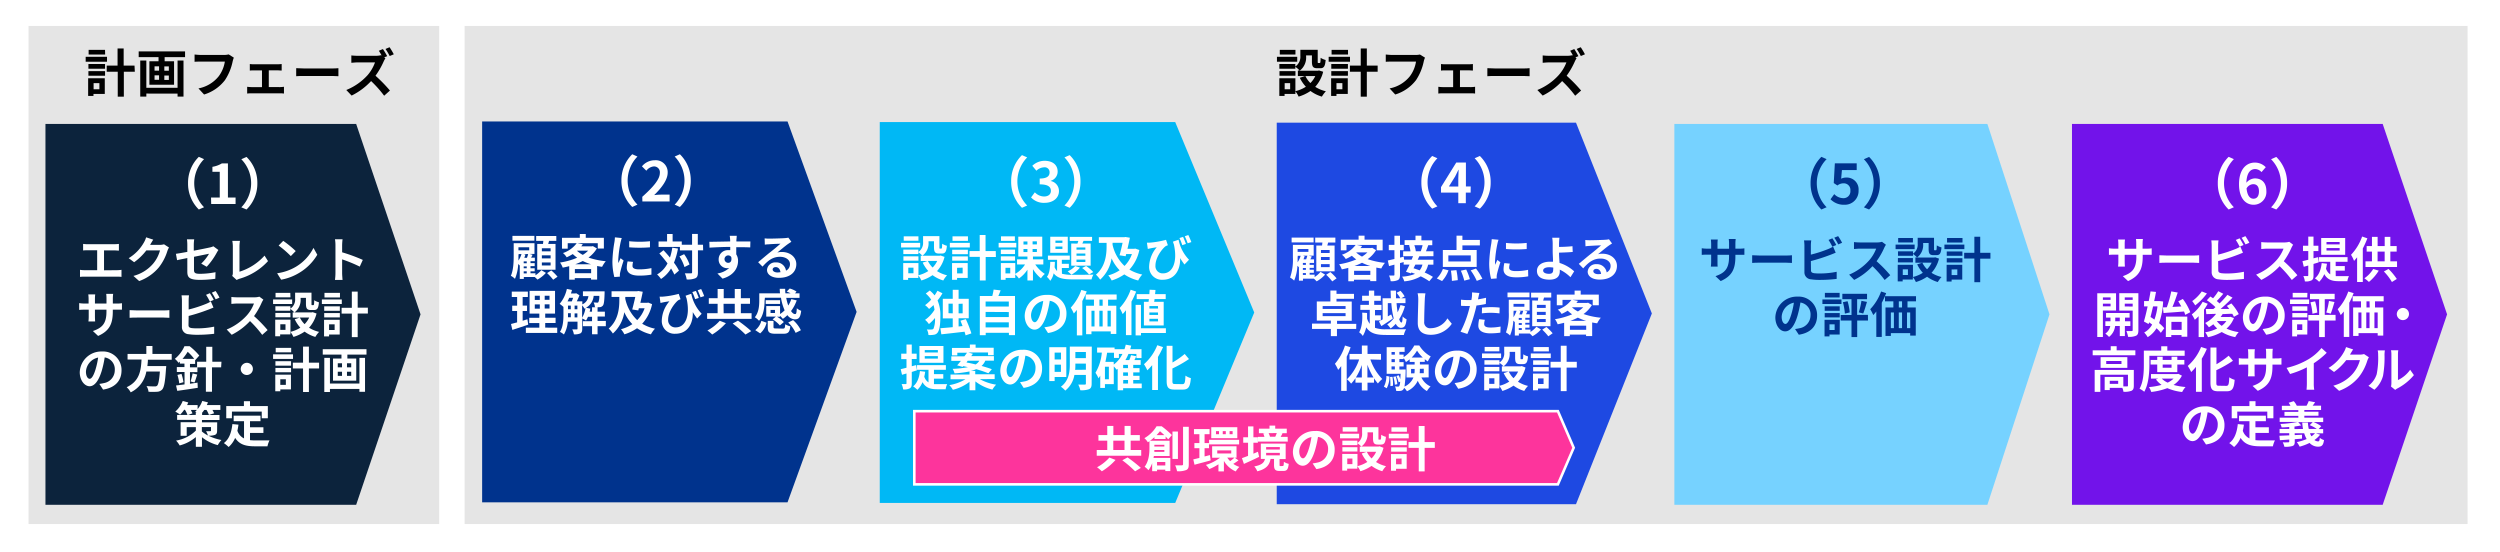 <svg xmlns="http://www.w3.org/2000/svg" viewBox="0 0 820 181"><defs><style>.cls-1{fill:#fff;}.cls-2{fill:#e5e5e5;}.cls-10,.cls-2,.cls-3,.cls-4,.cls-5,.cls-6,.cls-8,.cls-9{fill-rule:evenodd;}.cls-3,.cls-7{fill:#00338d;}.cls-4{fill:#00b8f5;}.cls-5{fill:#1e49e2;}.cls-6{fill:#76d2ff;}.cls-8{fill:#0c233c;}.cls-9{fill:#fd349c;}.cls-10{fill:#7213ea;}</style></defs><g id="レイヤー_2" data-name="レイヤー 2"><g id="レイヤー_3" data-name="レイヤー 3"><rect class="cls-1" width="820" height="181"/></g><g id="レイヤー_1-2" data-name="レイヤー 1"><polygon class="cls-2" points="152.39 8.51 809.36 8.51 809.36 90.19 809.36 171.88 152.39 171.88 152.39 90.19 152.39 8.51"/><path d="M425.49,20.24h-6.65v-1.6h6.65ZM434,23.53a11.42,11.42,0,0,1-2.61,4.95,11.38,11.38,0,0,0,3.5,1.46,9.19,9.19,0,0,0-1.31,1.75,11.69,11.69,0,0,1-3.74-1.85,13.7,13.7,0,0,1-3.89,1.85,8.7,8.7,0,0,0-1.06-1.75v.87h-3.55v.66h-1.72V25.68h5.27v4.23a11.2,11.2,0,0,0,3.44-1.46,11.79,11.79,0,0,1-2-2.94l1.73-.56h-2.36V23.13h.58a8.89,8.89,0,0,0-1.41-1.23v.65h-5.24V21h5.24v.82a3.84,3.84,0,0,0,1.65-3.49v-2h5.69v3.81c0,.47,0,.52.22.52h.43c.22,0,.29-.22.3-1.7a6,6,0,0,0,1.65.72c-.17,2.11-.61,2.7-1.75,2.7h-1c-1.36,0-1.75-.53-1.75-2.21v-2h-1.91v.28a5.39,5.39,0,0,1-2.11,4.75h6l.34-.09Zm-9.09,1.31h-5.24V23.33h5.24Zm0-6.95h-5.14V16.36h5.14Zm-1.74,9.38h-1.8v2h1.8Zm5-2.32a8.16,8.16,0,0,0,1.64,2.29,8,8,0,0,0,1.6-2.29Z"/><path d="M442.8,20.24h-7v-1.6h7Zm-.73,10.57h-3.71v.66h-1.75V25.68h5.46ZM436.66,21h5.46v1.55h-5.46Zm0,2.33h5.46v1.51h-5.46Zm5.49-5.44h-5.39V16.36h5.39Zm-3.79,9.38v2h1.94v-2Zm13.51-3.75h-3.55v8.19h-2V23.52h-3.55v-2h3.55V15.9h2v5.61h3.55Z"/><path d="M467.4,18.91A6.88,6.88,0,0,0,467,20.1a17.47,17.47,0,0,1-2.55,6.19A13.63,13.63,0,0,1,457.64,31l-1.85-2a11.21,11.21,0,0,0,6.66-4,10.78,10.78,0,0,0,2-4.79h-7.92c-.77,0-1.58,0-2,.07v-2.4c.51.05,1.48.14,2,.14h7.86a5.65,5.65,0,0,0,1.34-.14Z"/><path d="M482.54,28.57a10.74,10.74,0,0,0,1.29-.11v2.23a8.27,8.27,0,0,0-1.29-.08h-9.38a9.57,9.57,0,0,0-1.39.08V28.46a11,11,0,0,0,1.39.11h3.47V23.09H474c-.36,0-1,0-1.35.07V21a8.74,8.74,0,0,0,1.35.08h7.78a11.87,11.87,0,0,0,1.33-.08v2.14c-.43,0-1-.07-1.33-.07h-2.91v5.48Z"/><path d="M487.85,22.36c.61.05,1.85.1,2.73.1h9.13c.78,0,1.55-.06,2-.1V25c-.41,0-1.27-.08-2-.08h-9.13c-1,0-2.1,0-2.73.08Z"/><path d="M517.12,19.12a7.22,7.22,0,0,0-.59,1.07,25.12,25.12,0,0,1-2.67,4.65,49,49,0,0,1,4.74,4.86l-1.94,1.7a37,37,0,0,0-4.28-4.81A22.22,22.22,0,0,1,506,31.35l-1.75-1.83a19.2,19.2,0,0,0,7-4.88,13.35,13.35,0,0,0,2.53-4.17H508c-.72,0-1.65.11-2,.12V18.18a18.56,18.56,0,0,0,2,.12h6a6.59,6.59,0,0,0,1.75-.2l.2.15c-.29-.55-.63-1.14-.93-1.6l1.34-.56a25.72,25.72,0,0,1,1.36,2.33l-1,.41Zm1.39-.74a18.59,18.59,0,0,0-1.37-2.32l1.34-.57a23.49,23.49,0,0,1,1.38,2.32Z"/><polygon class="cls-2" points="9.36 8.51 144.05 8.51 144.05 90.19 144.05 171.88 9.36 171.88 9.36 90.19 9.36 8.51"/><path d="M35.1,20.24h-7v-1.6h7Zm-.73,10.57H30.66v.66H28.91V25.68h5.46ZM29,21h5.46v1.55H29Zm0,2.33h5.46v1.51H29Zm5.49-5.44H29.07V16.36h5.38Zm-3.79,9.38v2H32.6v-2Zm13.52-3.75H40.62v8.19h-2V23.52H35v-2h3.56V15.9h2v5.61h3.56Z"/><path d="M60.7,16.85v1.89H54V20.1h3.09v7.7H49V20.1h3V18.74H45.49V16.85Zm-2.46,3h1.95V31.69H58.24v-1H48v1H46V19.86h2V28.8H58.24Zm-7.55,3.32h1.48V21.75H50.69Zm0,3h1.48V24.71H50.69Zm4.69-4.4H53.9v1.43h1.48Zm0,3H53.9v1.44h1.48Z"/><path d="M76.7,18.91a7.86,7.86,0,0,0-.38,1.19,17.44,17.44,0,0,1-2.54,6.19A13.62,13.62,0,0,1,66.94,31l-1.85-2a11.18,11.18,0,0,0,6.66-4,10.78,10.78,0,0,0,2-4.79H65.82c-.76,0-1.58,0-2,.07v-2.4c.51.05,1.48.14,2,.14h7.85A5.65,5.65,0,0,0,75,17.84Z"/><path d="M91.85,28.57a10.93,10.93,0,0,0,1.29-.11v2.23a8.42,8.42,0,0,0-1.29-.08H82.46a9.73,9.73,0,0,0-1.39.08V28.46a11.14,11.14,0,0,0,1.39.11h3.47V23.09H83.28c-.36,0-1,0-1.34.07V21a8.54,8.54,0,0,0,1.34.08h7.78A11.87,11.87,0,0,0,92.39,21v2.14c-.43,0-1-.07-1.33-.07h-2.9v5.48Z"/><path d="M97.15,22.36c.61.05,1.85.1,2.74.1H109c.78,0,1.54-.06,2-.1V25c-.4,0-1.27-.08-2-.08H99.89c-1,0-2.11,0-2.74.08Z"/><path d="M126.42,19.12a8.27,8.27,0,0,0-.59,1.07,25.12,25.12,0,0,1-2.67,4.65,49,49,0,0,1,4.74,4.86L126,31.4a37,37,0,0,0-4.28-4.81,22.08,22.08,0,0,1-6.39,4.76l-1.75-1.83a19.11,19.11,0,0,0,7-4.88A13.16,13.16,0,0,0,123,20.47h-5.76c-.72,0-1.65.11-2,.12V18.18a18.56,18.56,0,0,0,2,.12h6a6.59,6.59,0,0,0,1.75-.2l.2.15a18.26,18.26,0,0,0-.93-1.6l1.34-.56A25.72,25.72,0,0,1,127,18.42l-1,.41Zm1.4-.74a20,20,0,0,0-1.38-2.32l1.34-.57a23.49,23.49,0,0,1,1.38,2.32Z"/><polygon class="cls-3" points="158.14 39.84 258.31 39.84 280.97 102.3 258.31 164.76 158.14 164.76 158.14 39.84"/><path class="cls-1" d="M203.83,59.23a11.89,11.89,0,0,1,3.55-8.64l1.71.76a11.26,11.26,0,0,0,0,15.77l-1.71.76A11.89,11.89,0,0,1,203.83,59.23Z"/><path class="cls-1" d="M210.67,64.55c3.62-3.24,5.76-5.75,5.76-7.8a1.91,1.91,0,0,0-2-2.16A3.46,3.46,0,0,0,212,56l-1.44-1.44a5.42,5.42,0,0,1,4.24-2A3.91,3.91,0,0,1,219,56.61c0,2.41-2,5-4.43,7.38.67-.07,1.55-.15,2.16-.15h2.9v2.24h-8.93Z"/><path class="cls-1" d="M226.57,59.23A11.89,11.89,0,0,1,223,67.88l-1.71-.76a11.26,11.26,0,0,0,0-15.77l1.71-.76A11.89,11.89,0,0,1,226.57,59.23Z"/><path class="cls-1" d="M175.62,90.3a8.17,8.17,0,0,0,1.93-1.69l1.51.89a10.5,10.5,0,0,1-2.77,2.21c-.22-.24-.58-.57-.9-.86h-3.58v.64h-1.33V87.1l0,0c-.12-.13-.31-.33-.5-.5a14.43,14.43,0,0,1-1.07,4.86,5.65,5.65,0,0,0-1.35-1c.87-1.94.93-4.68.93-6.64V79.76h6.82v3.53h-1.62l1,.28-.48.94h1.22v1.17H174v.62h1.38v1H174V88h1.38v1H174v.63h1.65Zm-.34-11.36h-7.2V77.37h7.2Zm-5.23,5c0,.46,0,1,0,1.53a8.12,8.12,0,0,0,1-2.13h-.94Zm0-2.84v1h3.53v-1Zm2.3,2.39c-.11.35-.24.72-.38,1.07h.88c.14-.4.29-.85.38-1.22h-1.47Zm.42,2.24h-1v.62h1Zm0,1.66h-1V88h1Zm-1,2.28h1V89h-1ZM178.1,80c.05-.34.08-.67.11-1h-2.35v-1.6h6.61V79H180.1c-.1.35-.19.69-.29,1h2.4v8.48h-6V80Zm2.5,1.44h-2.87v1h2.87Zm0,2.31h-2.87v1h2.87Zm0,2.33h-2.87v1h2.87Zm.22,2.61a15.94,15.94,0,0,1,2.05,2.07l-1.43,1a16.5,16.5,0,0,0-2-2.18Z"/><path class="cls-1" d="M195.78,81.48a10.15,10.15,0,0,1-2.75,3,24.59,24.59,0,0,0,5.66,1.2,9.7,9.7,0,0,0-1.2,1.84c-.56-.08-1.1-.17-1.63-.27v4.45h-2v-.47h-5.33v.5H186.7V87.3c-.7.19-1.41.35-2.13.49a6.57,6.57,0,0,0-.88-1.68,22.53,22.53,0,0,0,5.62-1.58,13.88,13.88,0,0,1-1.44-1.2,16.9,16.9,0,0,1-2,1.07A5.35,5.35,0,0,0,184.65,83a9.26,9.26,0,0,0,4.5-3.22h-2.94v1.78h-1.88V78h5.85V76.75h1.95V78h5.94v3.51h-2V79.77h-6.69l1.78.35c-.16.23-.34.45-.51.68h3.49l.32-.08Zm-1.89,8.14V88.26h-5.33v1.36Zm0-2.93a17.17,17.17,0,0,1-2.74-1.08,21.33,21.33,0,0,1-2.48,1.08Zm-4.61-4.4a9.53,9.53,0,0,0,1.87,1.31,9.28,9.28,0,0,0,1.76-1.38h-3.55Z"/><path class="cls-1" d="M203.94,78.08c-.13.32-.32,1.12-.39,1.4a39.88,39.88,0,0,0-.77,5.81,7.43,7.43,0,0,0,.07,1c.22-.56.48-1.09.7-1.6l1,.77a39.34,39.34,0,0,0-1.13,3.89,4.36,4.36,0,0,0-.1.73c0,.18,0,.43,0,.66l-1.82.13a20.24,20.24,0,0,1-.63-5.19,43.19,43.19,0,0,1,.66-6.27,12.66,12.66,0,0,0,.16-1.56Zm3.71,7.82a5.13,5.13,0,0,0-.19,1.33c0,.71.61,1.12,2.21,1.12a18.84,18.84,0,0,0,4-.41l0,2.14a22.11,22.11,0,0,1-4.09.32c-2.74,0-4-1-4-2.61a9.72,9.72,0,0,1,.27-2.06Zm5.54-6.78v2a43,43,0,0,1-6.81,0v-2A33.05,33.05,0,0,0,213.19,79.12Z"/><path class="cls-1" d="M222.37,81.52a22.39,22.39,0,0,1-1.31,4.65,15.52,15.52,0,0,1,1.64,2.6l-1.52,1.29a14.9,14.9,0,0,0-1.08-2,10.75,10.75,0,0,1-3.29,3.45,8.61,8.61,0,0,0-1.28-1.49,8.78,8.78,0,0,0,3.41-3.63c-.85-1.14-1.79-2.27-2.67-3.25l1.36-1.07c.69.74,1.43,1.55,2.11,2.4a17.77,17.77,0,0,0,.77-3.23Zm8.26.59h-1.71v7.2c0,1.07-.2,1.63-.81,1.94a6.45,6.45,0,0,1-2.88.41,7.62,7.62,0,0,0-.6-2c.89,0,1.76,0,2,0s.38-.08.38-.34v-7.2h-4V81h-7V79.2h2.79V76.75h1.82V79.2h3v1.08H227V76.73h1.88v3.55h1.71Zm-6.24,1.26a12.55,12.55,0,0,1,1.77,3.38l-1.65.85a13.44,13.44,0,0,0-1.65-3.49Z"/><path class="cls-1" d="M246.08,81.15c-1-.05-2.45-.08-4.59-.08,0,.8,0,1.66,0,2.35a3.9,3.9,0,0,1,.59,2.19c0,2.07-1.22,4.69-5.09,5.78l-1.68-1.69a7.3,7.3,0,0,0,3.87-1.81,3.24,3.24,0,0,1-.72.08,2.8,2.8,0,0,1-2.74-2.92,3,3,0,0,1,3.17-3,4,4,0,0,1,.63,0l0-1.06c-2.4,0-4.85.13-6.8.24l-.05-1.92c1.81,0,4.69-.08,6.82-.11a3.25,3.25,0,0,0,0-.48,11,11,0,0,0-.14-1.37h2.3c0,.25-.09,1.1-.11,1.36s0,.28,0,.48c1.6,0,3.76,0,4.59,0Zm-7.22,5.06c.66,0,1.25-.5,1-1.88a1.16,1.16,0,0,0-1-.56,1.22,1.22,0,0,0,0,2.44Z"/><path class="cls-1" d="M259.57,79.31c-.38.24-.75.48-1.1.72-.85.59-2.52,2-3.51,2.8a5.52,5.52,0,0,1,1.49-.18c2.69,0,4.74,1.68,4.74,4,0,2.5-1.91,4.48-5.73,4.48-2.21,0-3.88-1-3.88-2.59a2.67,2.67,0,0,1,2.85-2.47,3.19,3.19,0,0,1,3.38,2.71,2.33,2.33,0,0,0,1.3-2.16c0-1.43-1.44-2.39-3.28-2.39-2.44,0-4,1.3-5.72,3.22L248.67,86c1.12-.91,3-2.53,4-3.3s2.53-2.06,3.31-2.75c-.81,0-3,.11-3.82.18a10.27,10.27,0,0,0-1.3.12l-.06-2.06a13.9,13.9,0,0,0,1.44.08c.83,0,4.22-.08,5.12-.16a7.8,7.8,0,0,0,1.22-.16Zm-3.58,10c-.1-1-.69-1.7-1.56-1.7-.59,0-1,.36-1,.76,0,.59.67,1,1.6,1A9,9,0,0,0,256,89.28Z"/><path class="cls-1" d="M173.26,106.48c-1.76.62-3.68,1.23-5.21,1.73l-.44-1.94c.56-.14,1.22-.32,2-.53V102H168v-1.74h1.62V97.42h-1.76V95.64h5.28v1.78h-1.71v2.82h1.44V102h-1.44v3.2l1.56-.49Zm9.51,1v1.72H172.48v-1.72h4.42v-1.52h-3.32v-1.72h3.32v-1.37h-3.2V95.4h8.35v7.45h-3.22v1.37h3.4v1.72h-3.4v1.52Zm-7.36-9.11h1.65V97h-1.65Zm0,2.88h1.65V99.85h-1.65ZM180.24,97h-1.58v1.33h1.58Zm0,2.83h-1.58v1.38h1.58Z"/><path class="cls-1" d="M198.71,107H196v2.64h-1.81V107h-3v-1.64h3V103.9h-1.33a6.85,6.85,0,0,1-.64,1.24,8.46,8.46,0,0,0-1.25-.68v3.38c0,.75-.13,1.23-.61,1.51a4.53,4.53,0,0,1-2.13.31,4.86,4.86,0,0,0-.54-1.61c.64,0,1.26,0,1.46,0s.27-.06.27-.27V105.5h-3.19a10,10,0,0,1-1.26,4.21,6.85,6.85,0,0,0-1.31-.85c1.07-1.64,1.15-4,1.15-5.82v-2.37a10.65,10.65,0,0,0-1.25-1,11.12,11.12,0,0,0,2.37-4.91l1.68.35c-.1.39-.21.77-.34,1.14h1.46l.24-.08,1.09.67a20.31,20.31,0,0,1-.88,2H191v1a3.35,3.35,0,0,0,2-2.71H191.2V95.55h7.11l0,.61c-.08,2.54-.21,3.65-.56,4.06a1.42,1.42,0,0,1-1,.53,12.49,12.49,0,0,1-1.62,0,3.76,3.76,0,0,0-.43-1.54c.5,0,.93.06,1.15.06a.47.47,0,0,0,.43-.17,4.83,4.83,0,0,0,.29-2.05h-1.85a4.9,4.9,0,0,1-2.52,3.89l1.43.29c-.07.33-.13.69-.23,1h.79v-1.44H196v1.44h2.4v1.6H196v1.44h2.72Zm-12-9.32c-.18.4-.36.8-.55,1.17h1.38c.16-.35.3-.77.45-1.17Zm-.41,5.38c0,.33,0,.69,0,1h.93v-1.32h-.92Zm0-1.62h.92v-1.2h-.92Zm2.17,0h.91v-1.2h-.91Zm.91,2.67v-1.32h-.91v1.32Zm1.55.1a8.8,8.8,0,0,0,1.11-3.12l-.34.16a4.56,4.56,0,0,0-.77-1.09Z"/><path class="cls-1" d="M213.88,99.76a13.38,13.38,0,0,1-3.25,6.42,13.36,13.36,0,0,0,4.21,1.63,8,8,0,0,0-1.33,1.85,13.75,13.75,0,0,1-4.56-2,14.85,14.85,0,0,1-4.15,2,8.2,8.2,0,0,0-1.12-1.68,12.22,12.22,0,0,0,3.73-1.66,13.31,13.31,0,0,1-2.64-3.92,11.86,11.86,0,0,1-3.75,7,8.64,8.64,0,0,0-1.37-1.63c3.17-2.72,3.49-6.72,3.49-9.33V97.39h-2.55V95.53H209l.33-.08,1.49.24c-.21,1.12-.5,2.39-.78,3.63h2.22l.35-.07Zm-8.79-2.37V98A13.57,13.57,0,0,0,209,105a10.21,10.21,0,0,0,2.43-3.89h-1.89l-.17.71-2-.31c.35-1.28.72-2.82,1-4.11Z"/><path class="cls-1" d="M226.74,96.35a13.14,13.14,0,0,0,3.41,6.56l-1.49,1.57a21,21,0,0,1-1.43-2.11c.15,3.63-1.58,7.1-5.71,7.1a4.16,4.16,0,0,1-4.45-4.41,10.07,10.07,0,0,1,2.5-6.23c-.61.08-1.49.22-2,.33l-.93.21-.29-2.06c.29,0,.61,0,.91,0a28.66,28.66,0,0,0,5.37-.93l.59,1.78a4.54,4.54,0,0,0-.79.35c-1.08.85-3.28,3.65-3.28,6.31a2.35,2.35,0,0,0,2.52,2.56c3.07,0,4.81-3.67,3.53-9.46l-.33-.93ZM228,98.12a19.84,19.84,0,0,0-.93-2.33l1.2-.37c.29.66.7,1.65.93,2.3Zm1.77-.6a21.45,21.45,0,0,0-.94-2.31l1.15-.4a25.06,25.06,0,0,1,1,2.31Z"/><path class="cls-1" d="M246.52,102.72v1.86H231.93v-1.86h3.45V99.64h-2.89V97.8h2.89v-3h2v3H241v-3h2v3h3v1.84h-3v3.08ZM238.1,106a20.32,20.32,0,0,1-4.5,3.73,12.74,12.74,0,0,0-1.57-1.33,14.32,14.32,0,0,0,4.05-3.19Zm-.74-3.25H241V99.64h-3.68Zm4.69,2.42a44.33,44.33,0,0,1,4.35,3.44l-1.88,1.12a39.09,39.09,0,0,0-4.21-3.62Z"/><path class="cls-1" d="M250.78,98.65c0,2-.3,4.76-1.82,6.57a6.08,6.08,0,0,0-1.38-1.16c1.31-1.58,1.46-3.82,1.46-5.44v-2.4h6.8c-.05-.5-.08-1-.09-1.49h1.79c0,.5,0,1,.09,1.49h1.7a12.44,12.44,0,0,0-1.3-.59l1-1a7.37,7.37,0,0,1,2.22,1l-.48.58h1.48v1.5h-4.36a15.62,15.62,0,0,0,.66,2.5,9.16,9.16,0,0,0,1-2.1l1.77.42a12.66,12.66,0,0,1-1.86,3.49c.43.66.88,1,1.33,1s.48-.54.56-1.92a4.52,4.52,0,0,0,1.44.84c-.27,2.27-.82,2.8-2.1,2.8a3.17,3.17,0,0,1-2.42-1.38,10.76,10.76,0,0,1-1.5,1.23,7.61,7.61,0,0,0-.94-1v.29h-1a9.24,9.24,0,0,1,2.27,1.75l-1.31,1.12a9.66,9.66,0,0,0-2.38-2l1.08-.91h-3.16v-3.45h4.53v2.62a9.26,9.26,0,0,0,1.5-1.23,16.44,16.44,0,0,1-1.2-4.12h-5.27Zm-3.05,9.64a5.88,5.88,0,0,0,2-3.06l1.7.61a6.6,6.6,0,0,1-2.09,3.51Zm8.13-8.61h-4.71V98.46h4.71Zm.89,8.1c.63,0,.72-.16.8-1.43a5,5,0,0,0,1.67.67c-.21,2-.74,2.45-2.29,2.45h-2.56c-2.07,0-2.55-.51-2.55-2.16v-2.06h1.89v2c0,.43.13.48.87.48Zm-2.56-6.12h-1.45v1h1.45Zm5.94,3.33a10.68,10.68,0,0,1,2.56,3.33l-1.73.86a10.82,10.82,0,0,0-2.43-3.39Z"/><polygon class="cls-4" points="288.56 40.04 385.47 40.04 411.39 102.5 385.47 164.97 288.56 164.97 288.56 40.04"/><path class="cls-1" d="M331.66,59.52a11.81,11.81,0,0,1,3.55-8.64l1.71.75a11.26,11.26,0,0,0,0,15.77l-1.71.76A11.85,11.85,0,0,1,331.66,59.52Z"/><path class="cls-1" d="M338.19,64.76l1.24-1.68a4.24,4.24,0,0,0,3,1.37c1.35,0,2.26-.66,2.26-1.85s-.77-2.13-3.67-2.13V58.56c2.45,0,3.24-.84,3.24-2a1.59,1.59,0,0,0-1.78-1.68A3.82,3.82,0,0,0,339.94,56l-1.35-1.62a5.9,5.9,0,0,1,4-1.64c2.57,0,4.32,1.26,4.32,3.55a3.14,3.14,0,0,1-2.24,3v.09a3.33,3.33,0,0,1,2.67,3.28c0,2.45-2.14,3.87-4.68,3.87A5.68,5.68,0,0,1,338.19,64.76Z"/><path class="cls-1" d="M354.39,59.52a11.88,11.88,0,0,1-3.54,8.64l-1.71-.76a11.26,11.26,0,0,0,0-15.77l1.71-.75A11.85,11.85,0,0,1,354.39,59.52Z"/><path class="cls-1" d="M301.81,81.16h-6.26V79.65h6.26Zm8,3.1a10.71,10.71,0,0,1-2.47,4.66,11.15,11.15,0,0,0,3.3,1.38A7.88,7.88,0,0,0,309.4,92a11.16,11.16,0,0,1-3.52-1.75A13.24,13.24,0,0,1,302.21,92a7.85,7.85,0,0,0-1-1.65v.82h-3.35v.62h-1.61V86.28h5v4a10.69,10.69,0,0,0,3.23-1.38,11.42,11.42,0,0,1-1.84-2.77l1.63-.53H302V83.88h.54a8.19,8.19,0,0,0-1.32-1.15v.61h-4.93V81.88h4.93v.77a3.61,3.61,0,0,0,1.55-3.28V77.46h5.36v3.59c0,.45,0,.49.21.49h.4c.21,0,.27-.21.29-1.6a5.27,5.27,0,0,0,1.55.67c-.16,2-.58,2.55-1.65,2.55H308c-1.28,0-1.65-.5-1.65-2.08V79.14h-1.79v.27a5.08,5.08,0,0,1-2,4.47h5.63l.32-.08Zm-8.56,1.24h-4.93V84.07h4.93Zm0-6.55h-4.83V77.51h4.83Zm-1.63,8.84h-1.7v1.84h1.7Zm4.72-2.2a8,8,0,0,0,1.56,2.16,7.47,7.47,0,0,0,1.5-2.16Z"/><path class="cls-1" d="M318.1,81.16h-6.55V79.65h6.55Zm-.69,10h-3.49v.62h-1.65V86.28h5.14Zm-5.09-9.24h5.14v1.46h-5.14Zm0,2.19h5.14V85.5h-5.14ZM317.49,79h-5.07V77.51h5.07Zm-3.57,8.84v1.84h1.83V87.79Zm12.73-3.54H323.3V92h-1.92V84.25H318V82.36h3.34V77.08h1.92v5.28h3.35Z"/><path class="cls-1" d="M333.35,81.16h-5.8V79.65h5.8Zm6.22,5.59a11,11,0,0,0,3.14,3.1,6.78,6.78,0,0,0-1.28,1.44,12.33,12.33,0,0,1-2.62-3V92H337V88.46a10.19,10.19,0,0,1-2.8,2.89A8.19,8.19,0,0,0,333,90v1.16h-3.16v.62h-1.56V86.28H333v3.55a9.26,9.26,0,0,0,3.21-3.08h-2.62V85.06H337v-.92H334V77.62h7.86v6.52h-3.05v.92h3.4v1.69Zm-6.64-3.41h-4.66V81.88h4.66Zm-4.66.73h4.66V85.5h-4.66ZM332.88,79h-4.56V77.51h4.56Zm-1.52,8.84h-1.57v1.84h1.57Zm4.34-7.64H337v-1H335.7Zm0,2.48H337v-1H335.7Zm4.4-3.52h-1.41v1h1.41Zm0,2.5h-1.41v1h1.41Z"/><path class="cls-1" d="M348.32,89.79a13.09,13.09,0,0,0,3.56.35c1.08,0,5.45,0,6.77-.07a5.24,5.24,0,0,0-.61,1.57h-6.16c-3,0-5-.3-6.28-2a5.85,5.85,0,0,1-1.12,2.47,5.47,5.47,0,0,0-1.1-1.3c.89-1.1,1.05-3,1.1-4.91H346c0,.59-.05,1.17-.09,1.74a4.2,4.2,0,0,0,.81,1.27V85.21h-3V83.83h7.17v1.38h-2.61v1.31h2.31V87.9h-2.31Zm1.91-6.87h-5.75V77.64h5.75Zm-1.76-4h-2.29v.75h2.29Zm0,1.95h-2.29v.79h2.29Zm5.74,6.9a9.41,9.41,0,0,1-2.8,2.34A11.54,11.54,0,0,0,350.2,89a7.47,7.47,0,0,0,2.46-1.73Zm-.8-7.87c.1-.27.18-.58.28-.87h-2.82V77.69h7.33V79h-2.8l-.39.87h2.72v7.27h-6.37V79.88ZM356,81.16h-2.91v.74H356Zm0,2h-2.91v.73H356Zm0,2h-2.91v.77H356Zm.24,2.08a11.68,11.68,0,0,1,2.34,2l-1.36.8a12.78,12.78,0,0,0-2.29-2.13Z"/><path class="cls-1" d="M373.7,82a13.25,13.25,0,0,1-3.25,6.42,13.55,13.55,0,0,0,4.21,1.63A8.28,8.28,0,0,0,373.33,92a14.16,14.16,0,0,1-4.56-2,15.08,15.08,0,0,1-4.14,2,7.69,7.69,0,0,0-1.12-1.68,12.48,12.48,0,0,0,3.73-1.67,13.31,13.31,0,0,1-2.64-3.92,11.94,11.94,0,0,1-3.75,7,8.7,8.7,0,0,0-1.38-1.64c3.17-2.72,3.49-6.72,3.49-9.33V79.67h-2.54V77.81h8.35l.34-.08,1.49.24c-.21,1.12-.5,2.39-.79,3.64H372l.35-.08Zm-8.78-2.37v.66a13.58,13.58,0,0,0,3.92,6.94,10.26,10.26,0,0,0,2.43-3.89h-1.89l-.17.71-2-.31c.36-1.28.72-2.81,1-4.11Z"/><path class="cls-1" d="M386.57,78.63A13.06,13.06,0,0,0,390,85.19l-1.49,1.57a21,21,0,0,1-1.43-2.11c.15,3.63-1.58,7.11-5.71,7.11a4.17,4.17,0,0,1-4.45-4.42,10.12,10.12,0,0,1,2.49-6.23c-.6.08-1.48.22-2,.34-.31.06-.56.11-.93.21l-.29-2.07c.29,0,.61,0,.91,0a28.55,28.55,0,0,0,5.36-.93l.6,1.78a4.54,4.54,0,0,0-.79.35c-1.09.85-3.28,3.65-3.28,6.31a2.35,2.35,0,0,0,2.51,2.56c3.08,0,4.82-3.67,3.54-9.46q-.17-.45-.33-.93Zm1.21,1.78a16.53,16.53,0,0,0-.93-2.34l1.2-.37c.29.66.71,1.65.93,2.31Zm1.78-.61a21.5,21.5,0,0,0-.95-2.31l1.16-.4c.33.66.75,1.67,1,2.31Z"/><path class="cls-1" d="M309.12,96.2a15.49,15.49,0,0,1-1.6,2.35,12.13,12.13,0,0,1,.92,5.23c0,2.21-.18,4.36-.92,5.34a1.79,1.79,0,0,1-1,.64,7.45,7.45,0,0,1-2,.12,3.94,3.94,0,0,0-.52-1.82,9.52,9.52,0,0,0,1.7,0,.69.69,0,0,0,.5-.28,8.5,8.5,0,0,0,.48-3.48,14.25,14.25,0,0,1-2,2,6.38,6.38,0,0,0-1.26-1.39,10.93,10.93,0,0,0,3.1-3.3,9.24,9.24,0,0,0-.33-1.55,17.37,17.37,0,0,1-1.46,1.28,7.09,7.09,0,0,0-1.31-1.25,13.27,13.27,0,0,0,2-1.8,8.89,8.89,0,0,0-1.77-2l1.31-1a9.15,9.15,0,0,1,1.58,1.6,16.92,16.92,0,0,0,.95-1.53ZM316.71,110c-.08-.35-.21-.77-.34-1.2-2.73.32-5.57.64-7.61.86l-.32-2c1.1-.09,2.52-.2,4.06-.35v-2.88h-3.26V98h3.26V95.06h1.92V98h3.33v6.39h-3.33v2.69l1.3-.13c-.23-.62-.48-1.21-.69-1.77l1.76-.5a39.41,39.41,0,0,1,1.83,4.67Zm-4.21-7.22V99.61h-1.39v3.12Zm1.92-3.12v3.12h1.33V99.61Z"/><path class="cls-1" d="M332.92,97.08v12.85h-2v-.78h-7.61v.8h-1.93V97.08h4.09a17.52,17.52,0,0,0,.44-2.1l2.3.26c-.24.64-.5,1.26-.75,1.84Zm-9.64,1.82v1.65h7.61V98.9Zm0,3.41V104h7.61v-1.65Zm7.61,5.08v-1.67h-7.61v1.67Z"/><path class="cls-1" d="M342.56,107.35c.61-.08,1.06-.16,1.48-.25a4.29,4.29,0,0,0,3.6-4.24,3.93,3.93,0,0,0-3.32-4.2,33.29,33.29,0,0,1-.94,4.31c-.94,3.2-2.32,5.15-4.05,5.15s-3.23-1.93-3.23-4.61a7.06,7.06,0,0,1,7.3-6.78,6,6,0,0,1,6.4,6.19c0,3.33-2.05,5.7-6.05,6.31Zm-1.23-4.8a25.06,25.06,0,0,0,.85-3.84,5,5,0,0,0-4,4.59c0,1.61.64,2.39,1.23,2.39S340.69,104.7,341.33,102.55Z"/><path class="cls-1" d="M356.45,95.59A27.8,27.8,0,0,1,355,98.74V110h-1.79v-8.36a13.22,13.22,0,0,1-1,1.19,13.84,13.84,0,0,0-1-1.92,17,17,0,0,0,3.47-5.81Zm7,2.69v2h2.7v9.24h-1.82v-.82H358v.91h-1.76v-9.33h2.58v-2H356.1v-1.7h10.16v1.7ZM358,107.07h1v-5.14h-1Zm2.59-5.14v5.14h1.08v-5.14Zm1.08-3.65h-1.06v2h1.06Zm2.67,3.65h-1.07v5.14h1.07Z"/><path class="cls-1" d="M372.66,95.64a26.42,26.42,0,0,1-1.54,3.29v11h-1.81v-8.18a14.24,14.24,0,0,1-1.08,1.28,12.67,12.67,0,0,0-1-2,17,17,0,0,0,3.63-6Zm9.75,13.59h-8.17V110h-1.76v-10h1.76v7.68h8.17ZM376.74,99c0-.27.06-.57.1-.88h-4V96.47H377c0-.5.07-1,.08-1.44l1.91.08c0,.43-.08.9-.13,1.36h3.49V98.1h-3.66c0,.31-.08.61-.13.88h3.13v7.78H375.2V99Zm3.07,1.38H377v.82h2.85Zm0,2.1H377v.81h2.85Zm0,2.09H377v.84h2.85Z"/><path class="cls-1" d="M299.06,122v3.73c0,.88-.15,1.34-.63,1.63a3.89,3.89,0,0,1-2.2.37,6.36,6.36,0,0,0-.5-1.75c.59,0,1.14,0,1.33,0s.27-.06.27-.27v-3.2c-.53.14-1,.29-1.47.42l-.43-1.84c.54-.12,1.18-.29,1.9-.47V117.8H295.6V116h1.73v-3h1.73v3h1.6v1.76h-1.6v2.37l1.44-.39.26,1.72Zm7.28,4c.37,0,.72,0,1.12,0,.55,0,2.53,0,3.22,0a5.7,5.7,0,0,0-.51,1.67h-2.79c-2.09,0-3.71-.39-4.8-2.32a7.19,7.19,0,0,1-1.68,2.51,11.27,11.27,0,0,0-1.39-1.14c1.33-1.05,2-2.83,2.22-5l1.73.21q-.12.87-.3,1.62a3.55,3.55,0,0,0,1.39,1.87V121.3h-3.76v-1.53h9.46v1.53h-3.91v1.41h3.06v1.49h-3.06Zm3.11-7h-7.88v-5.52h7.88Zm-1.83-4.19h-4.3v.8h4.3Zm0,2h-4.3v.82h4.3Z"/><path class="cls-1" d="M321.38,124.36a15.92,15.92,0,0,0,5.35,1.81,8.19,8.19,0,0,0-1.22,1.62,14.75,14.75,0,0,1-5.59-2.69V128H318v-2.76a14.27,14.27,0,0,1-5.46,2.61,7.22,7.22,0,0,0-1.17-1.53,15.35,15.35,0,0,0,5.28-1.91h-4.88v-1.57H318v-1a35.67,35.67,0,0,1-4.92.63,4.84,4.84,0,0,0-.62-1.48,31.9,31.9,0,0,0,5-.56c-.51-.11-1-.24-1.51-.33l-.21.24-1.8-.5c.38-.42.8-.93,1.24-1.47h-3.15v-1.49h4.29c.31-.42.61-.82.87-1.19H314v.88h-1.76v-2.44h5.88V113H320v1.06h5.93v2.44h-1.85v-.88h-6.43l1.46.44-.55.75H326v1.49h-2.82a4.84,4.84,0,0,1-1.23,1.73c1.29.36,2.48.73,3.37,1.07l-1.13,1.34a36.85,36.85,0,0,0-4-1.34,10.8,10.8,0,0,1-1.79.57h1.48v1.09h6.37v1.57ZM317,118.89c.93.17,2,.4,3,.65a3.3,3.3,0,0,0,1.2-1.21H317.4Z"/><path class="cls-1" d="M334.56,125.35c.61-.08,1.06-.16,1.48-.25a4.29,4.29,0,0,0,3.6-4.24,3.93,3.93,0,0,0-3.32-4.2,33.29,33.29,0,0,1-.94,4.31c-.94,3.2-2.32,5.15-4.05,5.15s-3.23-1.93-3.23-4.61a7.06,7.06,0,0,1,7.3-6.78,6,6,0,0,1,6.4,6.19c0,3.33-2.05,5.7-6.05,6.31Zm-1.23-4.8a25.06,25.06,0,0,0,.85-3.84,5,5,0,0,0-4,4.59c0,1.61.64,2.39,1.23,2.39S332.69,122.7,333.33,120.55Z"/><path class="cls-1" d="M345.92,123.66V125h-1.76V113.88h5.59v9.78Zm0-8v2.25H348v-2.25Zm2.07,6.32v-2.37h-2.07v2.37Zm10.07,3.84c0,1-.21,1.52-.84,1.83a7.23,7.23,0,0,1-2.88.35,6.57,6.57,0,0,0-.67-1.84c.86,0,1.84,0,2.11,0s.39-.09.39-.37v-2.81H352.4a8.21,8.21,0,0,1-3,5.14,7.19,7.19,0,0,0-1.43-1.27c2.69-2,2.93-5,2.93-7.39v-5.77h7.21Zm-1.89-4.55v-2h-3.45v.24c0,.57,0,1.18-.07,1.8Zm-3.45-5.81v2h3.45v-2Z"/><path class="cls-1" d="M374.49,127.34h-6.1V128H366.6v-7c-.12.08-.23.18-.34.26-.19-.24-.59-.72-.94-1.09V126h-2.9v1.25h-1.54v-4.05a7.82,7.82,0,0,1-.57.88,10.56,10.56,0,0,0-1-1.81,15.71,15.71,0,0,0,2.09-6.62h-1.55V114h5.73v.54h3.25c.16-.48.3-1,.42-1.49l1.79.32c-.1.4-.21.79-.32,1.17h3.7v2.91h-1.68V116.1h-2.61a14.38,14.38,0,0,1-1,2h1.28a11.5,11.5,0,0,0,.56-1.61l1.73.36c-.19.44-.4.85-.61,1.25h2.05v1.57H371.7v1.07h2.07v1.4H371.7v1.13h2.07v1.38H371.7v1.14h2.79Zm-10.78-7.06h-1.29v4.11h1.29Zm1.61-.7a9.64,9.64,0,0,0,2.84-3.48H367v1.31h-1.61v-1.72h-2.26c-.14,1-.34,2-.56,3h2.71Zm4.64.09h-1.57v1.07H370Zm0,2.47h-1.57v1.13H370Zm-1.57,3.65H370v-1.14h-1.57Z"/><path class="cls-1" d="M381.48,113.85a27.54,27.54,0,0,1-1.67,3.23v10.85h-1.9v-8.16a18.63,18.63,0,0,1-1.59,1.69,14.27,14.27,0,0,0-1.1-2,16.54,16.54,0,0,0,4.37-6.23ZM387.83,126c.77,0,.9-.54,1-2.8a5.37,5.37,0,0,0,1.77.82c-.23,2.75-.72,3.76-2.61,3.76h-2.74c-2,0-2.59-.64-2.59-2.9V113.43h1.92v5.47a26.72,26.72,0,0,0,4-2.8l1.41,1.67a39.64,39.64,0,0,1-5.44,3.09v4c0,.94.11,1.1.88,1.1Z"/><polygon class="cls-5" points="418.77 40.24 516.93 40.24 541.81 102.81 516.93 165.37 418.77 165.37 418.77 40.24"/><path class="cls-1" d="M466.21,59.8a11.85,11.85,0,0,1,3.55-8.64l1.71.75a11.25,11.25,0,0,0,0,15.78l-1.71.75A11.85,11.85,0,0,1,466.21,59.8Z"/><path class="cls-1" d="M482.37,63.18h-1.58v3.46h-2.47V63.18h-5.67v-1.8l5-8.06h3.17v7.85h1.58Zm-4.05-2V58.45c0-.77.07-2,.11-2.76h-.07c-.33.71-.69,1.45-1.06,2.17l-2.07,3.31Z"/><path class="cls-1" d="M488.94,59.8a11.85,11.85,0,0,1-3.55,8.64l-1.71-.75a11.25,11.25,0,0,0,0-15.78l1.71-.75A11.85,11.85,0,0,1,488.94,59.8Z"/><path class="cls-1" d="M431.19,90.87a8.23,8.23,0,0,0,1.94-1.7l1.5.9a10.38,10.38,0,0,1-2.77,2.21c-.22-.24-.57-.58-.89-.87h-3.59v.64h-1.33V87.67l0,0c-.11-.13-.3-.32-.49-.5a14.55,14.55,0,0,1-1.08,4.87,5.92,5.92,0,0,0-1.34-1,17.64,17.64,0,0,0,.93-6.64V80.32h6.82v3.54h-1.62l1,.27-.48.94H431v1.17h-1.44v.63h1.38v1h-1.38v.61h1.38v1h-1.38v.62h1.65Zm-.33-11.37h-7.21V77.94h7.21Zm-5.24,5c0,.46,0,1,0,1.54a8.81,8.81,0,0,0,1-2.13h-.95Zm0-2.83v.94h3.54v-.94ZM427.93,84c-.12.35-.24.72-.39,1.07h.88c.15-.4.29-.84.39-1.21h-1.48Zm.41,2.24h-1v.63h1Zm0,1.67h-1v.61h1Zm-1,2.27h1v-.62h-1Zm6.29-9.64c.05-.33.08-.67.12-1h-2.36v-1.6H438v1.6h-2.37c-.09.35-.19.68-.28,1h2.4V89h-6V80.54Zm2.5,1.45h-2.86v1h2.86Zm0,2.3h-2.86v1h2.86Zm0,2.34h-2.86v1h2.86Zm.22,2.61a15.89,15.89,0,0,1,2.05,2.06l-1.42,1a17.23,17.23,0,0,0-2-2.18Z"/><path class="cls-1" d="M451.35,82.05A10.1,10.1,0,0,1,448.6,85a24.15,24.15,0,0,0,5.67,1.21,8.7,8.7,0,0,0-1.2,1.84c-.56-.08-1.11-.18-1.64-.28v4.45h-2v-.46h-5.33v.5h-1.86V87.86c-.71.19-1.41.35-2.13.5a6.41,6.41,0,0,0-.88-1.68,23.22,23.22,0,0,0,5.62-1.59,13.88,13.88,0,0,1-1.44-1.2,16.4,16.4,0,0,1-2,1.07,5.15,5.15,0,0,0-1.26-1.41,9.3,9.3,0,0,0,4.5-3.21h-3v1.77h-1.87v-3.5h5.84v-1.3h1.95v1.3h5.94v3.5h-1.95V80.34H445l1.78.35c-.16.22-.34.45-.52.67h3.49l.32-.08Zm-1.88,8.13V88.82h-5.33v1.36Zm0-2.93a17,17,0,0,1-2.73-1.07,20.36,20.36,0,0,1-2.48,1.07Zm-4.61-4.4a9.21,9.21,0,0,0,1.88,1.31,9.24,9.24,0,0,0,1.76-1.37H444.9Z"/><path class="cls-1" d="M465.53,84.05c-.16.37-.34.77-.53,1.15h5.16v1.6h-1.73a7.21,7.21,0,0,1-1.14,2.58A18.54,18.54,0,0,1,470,90.82l-1.2,1.43A19.41,19.41,0,0,0,466,90.64a12.68,12.68,0,0,1-5.41,1.64,5,5,0,0,0-.7-1.54,12.87,12.87,0,0,0,4.24-.91c-.4-.16-.8-.32-1.19-.45l-.16.29-1.63-.53c.35-.64.77-1.47,1.17-2.34h-1.92v-.86l-1.2.35V90.1c0,.94-.16,1.46-.67,1.75a4.75,4.75,0,0,1-2.39.38,7.06,7.06,0,0,0-.53-1.86c.63,0,1.28,0,1.49,0s.27-.07.27-.31V86.8l-1.77.48-.4-1.84,2.17-.49V82.07h-1.85V80.32h1.85v-3h1.83v3h1.23v1.75h-1.23V84.5l1.22-.32.12,1H463c.18-.4.34-.78.48-1.15h-3.25V82.43h2.4a10.6,10.6,0,0,0-.46-2l.32-.06h-1.78v-1.6h3.57V77.3h1.94v1.52h3.57v1.6h-1.32c-.25.73-.52,1.44-.76,2h2.46v1.62Zm-1.3,2.75c-.19.4-.4.8-.59,1.19.62.19,1.3.43,2,.69a4.87,4.87,0,0,0,.92-1.88Zm-.33-6.38a8.71,8.71,0,0,1,.48,2H466a13.83,13.83,0,0,0,.61-2Z"/><path class="cls-1" d="M471.27,91.33a8.88,8.88,0,0,0,2-3.12l1.84.45A10.14,10.14,0,0,1,473,92.18Zm13.08-3.77h-11.1V82h4.49V77.3h1.93v1.4h5.73v1.78h-5.73V82h4.68Zm-1.94-3.8h-7.35v2h7.35ZM477.7,88.6a21.05,21.05,0,0,1,.45,3.29l-1.93.24a23.28,23.28,0,0,0-.32-3.36Zm3.21-.2a17.73,17.73,0,0,1,1.21,3.17l-1.84.48a20.44,20.44,0,0,0-1.12-3.26Zm3.21-.32a18.51,18.51,0,0,1,2.1,3.35l-1.84.7a17.82,17.82,0,0,0-2-3.44Z"/><path class="cls-1" d="M491.51,78.64a11.89,11.89,0,0,0-.38,1.41,38.2,38.2,0,0,0-.77,5.81,7.23,7.23,0,0,0,.06,1c.23-.56.48-1.09.71-1.6l1,.77A37.86,37.86,0,0,0,491,89.94a4.36,4.36,0,0,0-.09.74c0,.17,0,.43,0,.65l-1.83.13a20.22,20.22,0,0,1-.62-5.18,43.36,43.36,0,0,1,.66-6.28,12.7,12.7,0,0,0,.16-1.55Zm3.71,7.83A5.53,5.53,0,0,0,495,87.8c0,.7.61,1.12,2.21,1.12a18.15,18.15,0,0,0,4-.42l.05,2.14a21.46,21.46,0,0,1-4.1.32c-2.74,0-4-1-4-2.6a9.81,9.81,0,0,1,.27-2.07Zm5.54-6.79v2a42.88,42.88,0,0,1-6.8,0l0-2A32.37,32.37,0,0,0,500.76,79.68Z"/><path class="cls-1" d="M515.11,90.93a12.22,12.22,0,0,0-3.5-2.48c0,.21,0,.39,0,.55,0,1.39-.72,2.73-3.37,2.73-2.26,0-4.12-.73-4.12-2.89,0-1.65,1.41-3,4.33-3,.32,0,.64,0,.94,0,0-1.23-.11-2.59-.11-3.42s0-1.91,0-2.58a11.12,11.12,0,0,0-.16-1.86h2.38c-.06.47-.11,1.24-.14,1.86v1.15c1.24,0,3.1-.09,4.41-.24l.08,1.89c-1.32.13-3.21.19-4.49.23,0,1,.09,2.2.17,3.37A12.61,12.61,0,0,1,516.33,89Zm-5.65-3.17a9.13,9.13,0,0,0-1.31-.11c-1.23,0-2,.42-2,1.09s.8,1.07,1.91,1.07,1.39-.46,1.39-1.5C509.48,88.16,509.48,88,509.46,87.76Z"/><path class="cls-1" d="M528.75,79.87q-.59.36-1.11.72c-.85.59-2.51,2-3.5,2.8a5.39,5.39,0,0,1,1.48-.17c2.69,0,4.74,1.68,4.74,4,0,2.5-1.9,4.49-5.73,4.49-2.21,0-3.87-1-3.87-2.6a2.66,2.66,0,0,1,2.85-2.46,3.2,3.2,0,0,1,3.38,2.7,2.31,2.31,0,0,0,1.29-2.16c0-1.42-1.44-2.38-3.28-2.38-2.43,0-4,1.29-5.71,3.21l-1.44-1.48c1.12-.92,3-2.53,4-3.3s2.52-2.07,3.31-2.76c-.82,0-3,.12-3.83.18a9.87,9.87,0,0,0-1.29.13l-.07-2.07a14.05,14.05,0,0,0,1.44.08c.84,0,4.23-.08,5.13-.16a6.54,6.54,0,0,0,1.21-.16Zm-3.59,10c-.1-1-.69-1.69-1.55-1.69-.59,0-1,.35-1,.75,0,.59.67,1,1.6,1A6.78,6.78,0,0,0,525.16,89.84Z"/><path class="cls-1" d="M444.83,107.88h-6.31v2.37h-2v-2.37h-6.18v-1.73h6.18v-1h-4.61V98.88h4.46V95.3h2v1.08h5.74V98h-5.74v.9h5v6.32h-4.82v1h6.31Zm-11-6.55h7.52v-.94h-7.52Zm0,2.37h7.52v-1h-7.52Z"/><path class="cls-1" d="M451,107.52a10.14,10.14,0,0,0,3.68.48c1.14,0,5.16,0,6.52,0a6.3,6.3,0,0,0-.74,1.87H454.7c-3.16,0-5.22-.43-6.58-2.51A9.53,9.53,0,0,1,447,110.2,4.11,4.11,0,0,0,445.8,109c1-1.8,1.12-4.28,1-6.45l1.6.1q0,.91,0,1.86a5.82,5.82,0,0,0,.88,1.71v-4.59h-3.09V100H449V98.66h-2.23V97H449V95.31h1.74V97h2.16v1.67h-2.16V100h2.4v1.67H451v1.77h1.91v1.65H451Zm2.48-9.68h2.72c0-.83-.06-1.68-.08-2.53h1.76c0,.85,0,1.7,0,2.53h1.43a9.17,9.17,0,0,0-1.24-1.79l1.28-.67a9.58,9.58,0,0,1,1.38,1.84l-1.14.62H461v1.59h-2.93c.08,1.1.21,2.12.35,3a14.36,14.36,0,0,0,.94-2.38l1.46.38a16.24,16.24,0,0,1-1.89,4.27c.24.69.48,1.09.74,1.09s.35-.62.4-2a3.92,3.92,0,0,0,1.29.93c-.25,2.21-.73,2.8-1.88,2.8-.68,0-1.24-.48-1.67-1.31a9.66,9.66,0,0,1-1.7,1.52,6.37,6.37,0,0,0-1.12-1.31,8.46,8.46,0,0,0,2.15-2,27.3,27.3,0,0,1-.78-5h-1.16v4.36l1.11-.65.53,1.36c-1.25.85-2.61,1.76-3.75,2.46l-.8-1.52c.35-.17.77-.41,1.23-.67Z"/><path class="cls-1" d="M467.54,96.21a17.32,17.32,0,0,0-.21,2.11c-.08,1.7-.19,5.25-.19,7.22a1.91,1.91,0,0,0,2.18,2.11,6.34,6.34,0,0,0,5.43-3.23l1.44,1.78a8.28,8.28,0,0,1-6.89,3.61c-2.59,0-4.27-1.13-4.27-3.84,0-2.13.16-6.29.16-7.65a9.53,9.53,0,0,0-.21-2.14Z"/><path class="cls-1" d="M487.35,99.7c-.94.21-2,.38-3.07.51-.14.69-.3,1.39-.48,2a51.61,51.61,0,0,1-2.51,7.33l-2.23-.73a34.74,34.74,0,0,0,2.74-7.14c.11-.42.22-.87.33-1.31l-1,0c-.76,0-1.36,0-1.92-.07l0-2a16.68,16.68,0,0,0,2,.13c.46,0,.92,0,1.4,0,.07-.35.12-.66.15-.91a8.38,8.38,0,0,0,.06-1.6l2.42.19c-.11.43-.26,1.13-.34,1.49l-.12.6c.89-.14,1.79-.32,2.65-.52Zm-.32,5.2a5.41,5.41,0,0,0-.22,1.33c0,.69.4,1.2,2.1,1.2a18.12,18.12,0,0,0,3.29-.32l-.08,2a25.55,25.55,0,0,1-3.23.23c-2.67,0-4-.93-4-2.53a10.87,10.87,0,0,1,.27-2.12Zm-.93-4c.88-.08,2-.16,3-.16a26.46,26.46,0,0,1,2.78.15l-.05,1.9a24.18,24.18,0,0,0-2.72-.19,23.1,23.1,0,0,0-3.06.18Z"/><path class="cls-1" d="M502,108.87a8.23,8.23,0,0,0,1.94-1.7l1.5.9a10.38,10.38,0,0,1-2.77,2.21c-.22-.24-.57-.58-.89-.87h-3.59v.64h-1.33v-4.38l0,0c-.11-.13-.3-.32-.49-.5a14.55,14.55,0,0,1-1.08,4.87,5.92,5.92,0,0,0-1.34-1,17.64,17.64,0,0,0,.93-6.64V98.32h6.82v3.54H500l1,.27-.48.94h1.21v1.17h-1.44v.63h1.38v1h-1.38v.61h1.38v1h-1.38v.62H502Zm-.33-11.37h-7.21V95.94h7.21Zm-5.24,5c0,.46,0,1,0,1.54a8.81,8.81,0,0,0,1-2.13h-.95Zm0-2.83v.94H500v-.94Zm2.31,2.38c-.12.35-.24.72-.39,1.07h.88c.15-.4.29-.84.39-1.21h-1.48Zm.41,2.24h-1v.63h1Zm0,1.67h-1v.61h1Zm-1,2.27h1v-.62h-1Zm6.29-9.64c0-.33.08-.67.12-1h-2.36v-1.6h6.61v1.6h-2.37c-.09.35-.19.68-.28,1h2.4V107h-6V98.54ZM507,100H504.1v1H507Zm0,2.3H504.1v1H507Zm0,2.34H504.1v1H507Zm.22,2.61a16.55,16.55,0,0,1,2.05,2.06l-1.42,1a17.23,17.23,0,0,0-2-2.18Z"/><path class="cls-1" d="M522.15,100.05A10.1,10.1,0,0,1,519.4,103a24.15,24.15,0,0,0,5.67,1.21,8.7,8.7,0,0,0-1.2,1.84c-.56-.08-1.11-.18-1.64-.28v4.45h-2v-.46h-5.33v.5h-1.86v-4.39c-.71.19-1.41.35-2.13.5a6.41,6.41,0,0,0-.88-1.68,23.22,23.22,0,0,0,5.62-1.59,12.05,12.05,0,0,1-1.44-1.2,16.4,16.4,0,0,1-2,1.07,5.15,5.15,0,0,0-1.26-1.41,9.3,9.3,0,0,0,4.5-3.21h-2.95v1.77h-1.87v-3.5h5.84v-1.3h2v1.3h5.94v3.5h-2V98.34H515.8l1.78.35c-.16.22-.34.45-.52.67h3.49l.32-.08Zm-1.88,8.13v-1.36h-5.33v1.36Zm0-2.93a17,17,0,0,1-2.73-1.07,20.36,20.36,0,0,1-2.48,1.07Zm-4.61-4.4a9.21,9.21,0,0,0,1.88,1.31,9.24,9.24,0,0,0,1.76-1.37H515.7Z"/><path class="cls-1" d="M443,113.9a26.21,26.21,0,0,1-1.28,3.09v11.22h-1.81v-8.13c-.32.43-.65.87-1,1.25a12,12,0,0,0-1.06-2,16.94,16.94,0,0,0,3.31-6Zm6.48,4a17.24,17.24,0,0,0,3.91,6.42,8.32,8.32,0,0,0-1.43,1.47,15.87,15.87,0,0,1-1.28-1.69v1.41h-2.14v2.57h-1.86v-2.57h-2.09v-1.48a11.65,11.65,0,0,1-1.43,1.81,7.76,7.76,0,0,0-1.36-1.44,16.33,16.33,0,0,0,4-6.5h-3.16v-1.81h4.05v-2.76h1.86v2.76h4.42V118Zm-2.8,5.91v-4.07a20.74,20.74,0,0,1-1.95,4.07Zm3.83,0a23.05,23.05,0,0,1-2-4.18v4.18Z"/><path class="cls-1" d="M453.92,126.82a7.44,7.44,0,0,0,.81-3.52l1,.21a7.71,7.71,0,0,1-.89,3.84Zm12.31-3a6,6,0,0,0,3,2.94,7.39,7.39,0,0,0-1.2,1.51,6.93,6.93,0,0,1-3-3.38,7,7,0,0,1-3.55,3.43,6.13,6.13,0,0,0-.93-1.12,1.26,1.26,0,0,1-.21.45,1.3,1.3,0,0,1-1,.56,6.08,6.08,0,0,1-1.41,0,3.64,3.64,0,0,0-.38-1.47,9,9,0,0,0,1,.07.48.48,0,0,0,.43-.21,3.8,3.8,0,0,0,.27-1.4l-.51.2a9.85,9.85,0,0,0-.72-2.07l.75-.25a8.57,8.57,0,0,1,.54,1.29c0-.48.07-1.07.1-1.76h-4.58v-8.72h5.89v1.53H459v.88h1.39v.85a10.13,10.13,0,0,0,3.49-3.84h1.64a10.32,10.32,0,0,0,3.76,3.6,10.75,10.75,0,0,0-.95,1.64,7.66,7.66,0,0,1-1-.74v.88h-1.6v.86h2.87v4.23Zm-9.49-.22a14.94,14.94,0,0,1,.16,2.92l-.86.12a18.91,18.91,0,0,0-.11-3Zm-.32-8.14v.88h1.09v-.88Zm0,2.33v1h1.09v-1Zm0,3.39h1.09v-1h-1.09Zm1.39,2.26a12.94,12.94,0,0,1,.53,2.57l-.83.18a11.64,11.64,0,0,0-.5-2.59Zm3.24-2.26s0,.41,0,.62a40.56,40.56,0,0,1-.38,5,5.62,5.62,0,0,0,2.94-3h-2.27v-4.23H464v-.86h-1.63v-.86a10.54,10.54,0,0,1-1.23.91,8.52,8.52,0,0,0-.76-1.38v.39H459v1h1.39v1.44H459v1Zm2.89,1.26A8.63,8.63,0,0,0,464,121v0h-1.17v1.47Zm2.73-5.17a11,11,0,0,1-1.88-2.27,11.53,11.53,0,0,1-1.76,2.27Zm-.95,3.7V121a13.41,13.41,0,0,1-.06,1.41H467v-1.47Z"/><path class="cls-1" d="M477.11,125.64a13.5,13.5,0,0,0,1.47-.26,4.29,4.29,0,0,0,3.61-4.24,3.94,3.94,0,0,0-3.32-4.2,33.29,33.29,0,0,1-.94,4.31c-.95,3.2-2.32,5.15-4.05,5.15s-3.23-1.93-3.23-4.61a7.06,7.06,0,0,1,7.29-6.78,6.05,6.05,0,0,1,6.41,6.19c0,3.33-2.05,5.7-6.05,6.31Zm-1.23-4.81a24.54,24.54,0,0,0,.85-3.84,5,5,0,0,0-4,4.6c0,1.6.64,2.38,1.23,2.38S475.24,123,475.88,120.83Z"/><path class="cls-1" d="M492.36,117.44H486.1v-1.5h6.26Zm8,3.11a10.84,10.84,0,0,1-2.47,4.65,10.89,10.89,0,0,0,3.3,1.38,7.88,7.88,0,0,0-1.23,1.65,10.85,10.85,0,0,1-3.52-1.75,13,13,0,0,1-3.67,1.75,8.11,8.11,0,0,0-1-1.65v.82h-3.35V128h-1.61v-5.46h5v4a10.44,10.44,0,0,0,3.23-1.38,11.14,11.14,0,0,1-1.84-2.77l1.63-.53h-2.22v-1.71h.54a8.34,8.34,0,0,0-1.33-1.15v.61h-4.93v-1.46h4.93v.77a3.59,3.59,0,0,0,1.56-3.28v-1.91h5.36v3.59c0,.45,0,.5.21.5h.4c.2,0,.27-.21.28-1.61a5.35,5.35,0,0,0,1.56.68c-.16,2-.58,2.54-1.65,2.54h-.93c-1.28,0-1.65-.49-1.65-2.08v-1.94h-1.79v.28a5,5,0,0,1-2,4.46h5.64l.32-.08Zm-8.57,1.23h-4.93v-1.43h4.93Zm0-6.55h-4.83v-1.44h4.83Zm-1.63,8.84h-1.7v1.84h1.7Zm4.72-2.2a7.7,7.7,0,0,0,1.55,2.17,7.68,7.68,0,0,0,1.51-2.17Z"/><path class="cls-1" d="M508.65,117.44H502.1v-1.5h6.55Zm-.69,10h-3.49V128h-1.65v-5.46H508Zm-5.09-9.24H508v1.46h-5.14Zm0,2.19H508v1.43h-5.14Zm5.17-5.12H503v-1.44H508Zm-3.57,8.84v1.84h1.82v-1.84Zm12.72-3.54h-3.34v7.72h-1.92v-7.72h-3.35v-1.89h3.35v-5.28h1.92v5.28h3.34Z"/><polygon class="cls-6" points="549.19 40.65 651.86 40.65 672.23 103.11 651.86 165.58 549.19 165.58 549.19 40.65"/><path class="cls-7" d="M593.87,60.08a11.89,11.89,0,0,1,3.55-8.64l1.71.76a11.26,11.26,0,0,0,0,15.77l-1.71.75A11.85,11.85,0,0,1,593.87,60.08Z"/><path class="cls-7" d="M600.41,65.36l1.22-1.69A4.17,4.17,0,0,0,604.56,65a2.24,2.24,0,0,0,2.36-2.45,2.16,2.16,0,0,0-2.25-2.42,3.18,3.18,0,0,0-2,.71l-1.2-.8.36-6.46H609v2.21h-4.85l-.25,2.83a3.46,3.46,0,0,1,1.6-.38,3.88,3.88,0,0,1,4.11,4.24,4.5,4.5,0,0,1-4.66,4.68A6.06,6.06,0,0,1,600.41,65.36Z"/><path class="cls-7" d="M616.61,60.08a11.85,11.85,0,0,1-3.55,8.64L611.35,68a11.26,11.26,0,0,0,0-15.77l1.71-.76A11.89,11.89,0,0,1,616.61,60.08Z"/><path class="cls-7" d="M570.4,81.56a9.63,9.63,0,0,0,1.76-.11v2.13c-.36,0-.92,0-1.76,0h-1.19v.53c0,4-1,6.39-4.82,8.08l-1.71-1.61c3.09-1.07,4.45-2.47,4.45-6.39v-.61h-3.79v2.18c0,.7,0,1.36.06,1.68h-2.24a12.43,12.43,0,0,0,.1-1.68V83.53H559.9a16.4,16.4,0,0,0-1.73.07V81.42a10.31,10.31,0,0,0,1.73.14h1.36V80a13.18,13.18,0,0,0-.1-1.44h2.27a9.79,9.79,0,0,0-.09,1.46v1.56h3.79V79.88a10.29,10.29,0,0,0-.1-1.49h2.28a12,12,0,0,0-.1,1.49v1.68Z"/><path class="cls-7" d="M574.71,83.72c.58,0,1.75.1,2.58.1h8.59c.74,0,1.46-.06,1.88-.1v2.52c-.39,0-1.2-.08-1.88-.08h-8.59c-.91,0-2,0-2.58.08Z"/><path class="cls-7" d="M594,88.61c0,.69.32.86,1,1a16,16,0,0,0,1.86.09,27.21,27.21,0,0,0,5.57-.56v2.34a46.3,46.3,0,0,1-5.7.33,17.9,17.9,0,0,1-2.69-.19,2.28,2.28,0,0,1-2.19-2.38V80.52a13.53,13.53,0,0,0-.13-1.66h2.37a12.31,12.31,0,0,0-.13,1.66v3a40.68,40.68,0,0,0,5.54-1.78,10.43,10.43,0,0,0,1.75-.86l.86,2c-.62.26-1.34.56-1.87.75a57.27,57.27,0,0,1-6.28,2Zm7-7.7a17.8,17.8,0,0,0-1.24-2.21l1.26-.53a24.85,24.85,0,0,1,1.28,2.19Zm1.91-3.46a20.48,20.48,0,0,1,1.3,2.18l-1.27.54a16.4,16.4,0,0,0-1.3-2.21Z"/><path class="cls-7" d="M618.59,80.28a7.3,7.3,0,0,0-.56,1,23.74,23.74,0,0,1-2.52,4.4A42.71,42.71,0,0,1,620,90.26l-1.83,1.58a36.27,36.27,0,0,0-4-4.53,21.09,21.09,0,0,1-6,4.5l-1.65-1.73A18.23,18.23,0,0,0,613,85.49a12.45,12.45,0,0,0,2.38-3.93H610c-.68,0-1.56.1-1.89.12V79.4a16.38,16.38,0,0,0,1.89.12h5.63a5.82,5.82,0,0,0,1.66-.21Z"/><path class="cls-7" d="M628,81.72h-6.25v-1.5H628Zm8,3.11a10.81,10.81,0,0,1-2.46,4.66,10.71,10.71,0,0,0,3.29,1.37,8.53,8.53,0,0,0-1.23,1.65,11.25,11.25,0,0,1-3.52-1.74,12.69,12.69,0,0,1-3.67,1.74,8.39,8.39,0,0,0-1-1.65v.82h-3.34v.62h-1.62V86.85h5v4a10.59,10.59,0,0,0,3.24-1.37,11.17,11.17,0,0,1-1.85-2.77l1.64-.53h-2.23V84.45h.55a9.38,9.38,0,0,0-1.33-1.16v.61h-4.93V82.44h4.93v.77A3.6,3.6,0,0,0,629,79.93V78h5.36v3.58c0,.45,0,.5.21.5h.4c.21,0,.27-.21.29-1.6a5.55,5.55,0,0,0,1.55.67c-.16,2-.57,2.54-1.65,2.54h-.93c-1.28,0-1.64-.49-1.64-2.08V79.71h-1.8V80a5.09,5.09,0,0,1-2,4.47h5.63l.32-.08Zm-8.56,1.23h-4.93V84.64h4.93Zm0-6.54h-4.84V78.07h4.84Zm-1.64,8.83h-1.69v1.84h1.69Zm4.73-2.19a7.79,7.79,0,0,0,1.55,2.16,7.75,7.75,0,0,0,1.5-2.16Z"/><path class="cls-7" d="M644.31,81.72h-6.54v-1.5h6.54Zm-.69,10h-3.49v.62h-1.64V86.85h5.13Zm-5.09-9.24h5.14V83.9h-5.14Zm0,2.2h5.14v1.42h-5.14Zm5.17-5.12h-5.07V78.07h5.07Zm-3.57,8.83v1.84H642V88.35Zm12.73-3.54h-3.35v7.72h-1.92V84.81h-3.34V82.92h3.34V77.64h1.92v5.28h3.35Z"/><path class="cls-7" d="M588.78,107.92a14,14,0,0,0,1.47-.26,4.29,4.29,0,0,0,3.6-4.24,3.92,3.92,0,0,0-3.31-4.19,35,35,0,0,1-.95,4.3c-.94,3.21-2.32,5.16-4.05,5.16s-3.23-1.94-3.23-4.61a7.07,7.07,0,0,1,7.3-6.79,6.05,6.05,0,0,1,6.4,6.2c0,3.33-2,5.69-6,6.3Zm-1.24-4.8a25.06,25.06,0,0,0,.85-3.84,5,5,0,0,0-4,4.59c0,1.6.64,2.38,1.23,2.38S586.9,105.26,587.54,103.12Z"/><path class="cls-7" d="M604,99.72h-6.25v-1.5H604Zm-.59,10h-3.34v.62h-1.62v-5.45h5Zm-4.91-9.24h4.93v1.46h-4.93Zm0,2.2h4.93v1.42h-4.93Zm4.9-5.12h-4.84V96.07h4.84Zm-3.33,8.83v1.84h1.69v-1.84Zm12.63-1.26h-3.54v5.42h-1.87v-5.42h-3.54v-1.81h3.54V98.14h-3V96.36h8.1v1.78h-3.25v5.14h3.54ZM606,98.8a18.18,18.18,0,0,1,.72,3.68l-1.6.38a19.74,19.74,0,0,0-.65-3.74Zm3.67,3.66a23.56,23.56,0,0,0,.88-3.79l1.81.35c-.4,1.34-.83,2.85-1.23,3.81Z"/><path class="cls-7" d="M618.66,96.15a27,27,0,0,1-1.44,3.16v11.2h-1.79v-8.35a11.8,11.8,0,0,1-1,1.18,14.42,14.42,0,0,0-1-1.92A16.61,16.61,0,0,0,617,95.61Zm7,2.69v2h2.71v9.24h-1.83v-.82h-6.34v.92h-1.76v-9.34h2.58v-2h-2.74V97.15h10.17v1.69Zm-5.46,8.79h1v-5.14h-1Zm2.6-5.14v5.14h1.07v-5.14Zm1.07-3.65h-1.06v2h1.06Zm2.67,3.65H625.5v5.14h1.07Z"/><polygon class="cls-8" points="14.91 40.65 116.82 40.65 137.94 103.11 116.82 165.58 14.91 165.58 14.91 40.65"/><path class="cls-1" d="M61.68,60.08a11.88,11.88,0,0,1,3.54-8.64l1.71.76a11.26,11.26,0,0,0,0,15.77l-1.71.75A11.85,11.85,0,0,1,61.68,60.08Z"/><path class="cls-1" d="M69.22,64.78h2.86V56.35H69.67V54.72a8.77,8.77,0,0,0,3.09-1.12h2V64.78h2.51v2.14h-8Z"/><path class="cls-1" d="M84.41,60.08a11.81,11.81,0,0,1-3.55,8.64L79.15,68a11.26,11.26,0,0,0,0-15.77l1.71-.76A11.85,11.85,0,0,1,84.41,60.08Z"/><path class="cls-1" d="M38.36,88.62a10.08,10.08,0,0,0,1.49-.12v2.32a11.3,11.3,0,0,0-1.49-.08H27.81a12.23,12.23,0,0,0-1.57.08V88.5a9.23,9.23,0,0,0,1.57.12h4.06V82.09H28.79c-.44,0-1.13,0-1.53.07V80a10.92,10.92,0,0,0,1.53.1h8.7A15.11,15.11,0,0,0,39,80v2.2c-.48,0-1-.07-1.51-.07H34.12v6.53Z"/><path class="cls-1" d="M55.43,81.18a6.13,6.13,0,0,0-.53,1.15,16.57,16.57,0,0,1-2.78,5.35,15,15,0,0,1-6.47,4.51L43.76,90.5a12.74,12.74,0,0,0,6.45-4,11.28,11.28,0,0,0,2.27-4.37H48a18.68,18.68,0,0,1-4,3.88l-1.79-1.33a14.12,14.12,0,0,0,5-5.16,7.39,7.39,0,0,0,.72-1.68l2.34.77c-.38.56-.78,1.28-1,1.63l0,.08H52.4a5.27,5.27,0,0,0,1.4-.19Z"/><path class="cls-1" d="M66,86.46a14.07,14.07,0,0,0,2.56-3.23l-4.93,1v4.24c0,1,.28,1.34,2,1.34a27,27,0,0,0,5.06-.53l-.07,2.16a36.25,36.25,0,0,1-5,.36c-3.65,0-4.18-.88-4.18-2.77V84.64c-1.42.29-2.69.54-3.36.7l-.38-2.09c.75-.1,2.16-.34,3.74-.63V80.33a13.35,13.35,0,0,0-.12-1.82h2.38a13.17,13.17,0,0,0-.14,1.82v1.89c2.33-.43,4.57-.9,5.29-1.06a5.06,5.06,0,0,0,1.14-.38L71.64,82a8.5,8.5,0,0,0-.53.86A22.76,22.76,0,0,1,67.8,87.5Z"/><path class="cls-1" d="M76.16,90.5a2.13,2.13,0,0,0,.21-1V80.78A9.55,9.55,0,0,0,76.19,79h2.52a11,11,0,0,0-.16,1.81v8.31a18.29,18.29,0,0,0,8.22-5.28l1.14,1.8a20.15,20.15,0,0,1-9.28,5.77,4.28,4.28,0,0,0-1,.43Z"/><path class="cls-1" d="M97,87.53a15.13,15.13,0,0,0,5.82-6.22l1.25,2.25a16.94,16.94,0,0,1-5.92,5.93,17.39,17.39,0,0,1-5.94,2.25L90.9,89.63A16.52,16.52,0,0,0,97,87.53Zm0-5.18L95.39,84a33,33,0,0,0-4-3.46L92.9,79A33.62,33.62,0,0,1,97,82.35Z"/><path class="cls-1" d="M118,87.45a46.55,46.55,0,0,0-5.78-2.38V89.6c0,.46.08,1.58.14,2.22h-2.49a18.12,18.12,0,0,0,.16-2.22V80.41a11.54,11.54,0,0,0-.16-1.94h2.49a18.8,18.8,0,0,0-.14,1.94v2.35A53.25,53.25,0,0,1,119,85.25Z"/><path class="cls-1" d="M38.2,99.56A9.49,9.49,0,0,0,40,99.45v2.13c-.35,0-.91,0-1.76,0H37v.53c0,4-1,6.39-4.82,8.08l-1.71-1.61c3.09-1.07,4.45-2.47,4.45-6.39v-.61H31.14v2.18c0,.7.05,1.36.06,1.68H29a12.43,12.43,0,0,0,.1-1.68v-2.18H27.7a16.55,16.55,0,0,0-1.73.07V99.42a10.53,10.53,0,0,0,1.73.14h1.36V98a13.18,13.18,0,0,0-.1-1.44h2.27A11.38,11.38,0,0,0,31.14,98v1.56h3.79V97.88a12.38,12.38,0,0,0-.09-1.49h2.27a14.33,14.33,0,0,0-.1,1.49v1.68Z"/><path class="cls-1" d="M42.51,101.72c.58,0,1.75.1,2.58.1h8.59c.74,0,1.46-.06,1.88-.1v2.52c-.39,0-1.2-.08-1.88-.08H45.09c-.91,0-2,0-2.58.08Z"/><path class="cls-1" d="M61.83,106.61c0,.69.32.86,1,1a15.84,15.84,0,0,0,1.85.09,27.21,27.21,0,0,0,5.57-.56v2.34a46.18,46.18,0,0,1-5.7.33,17.65,17.65,0,0,1-2.68-.19,2.29,2.29,0,0,1-2.2-2.38V98.52a13.53,13.53,0,0,0-.13-1.66H62a12.24,12.24,0,0,0-.12,1.66v3a41,41,0,0,0,5.53-1.78,10.43,10.43,0,0,0,1.75-.86l.86,2c-.62.26-1.34.56-1.87.75a57.06,57.06,0,0,1-6.27,2Zm7-7.7a17.88,17.88,0,0,0-1.25-2.21l1.26-.53a24.85,24.85,0,0,1,1.28,2.19Zm1.9-3.46A20.48,20.48,0,0,1,72,97.63l-1.27.54A17.45,17.45,0,0,0,69.48,96Z"/><path class="cls-1" d="M86.39,98.28a7.3,7.3,0,0,0-.56,1,24.23,24.23,0,0,1-2.51,4.4,43.51,43.51,0,0,1,4.46,4.58L86,109.84a36.4,36.4,0,0,0-4-4.53,21,21,0,0,1-6,4.5l-1.64-1.73a18.28,18.28,0,0,0,6.56-4.59,12.26,12.26,0,0,0,2.38-3.93H77.78c-.68,0-1.56.1-1.89.12V97.4a16.38,16.38,0,0,0,1.89.12h5.63a5.85,5.85,0,0,0,1.67-.21Z"/><path class="cls-1" d="M95.83,99.72H89.57v-1.5h6.26Zm8,3.11a10.81,10.81,0,0,1-2.46,4.66,10.67,10.67,0,0,0,3.3,1.37,8.59,8.59,0,0,0-1.24,1.65,11.25,11.25,0,0,1-3.52-1.74,12.76,12.76,0,0,1-3.66,1.74,8.45,8.45,0,0,0-1-1.65v.82H91.89v.62H90.27v-5.45h5v4a10.59,10.59,0,0,0,3.24-1.37,10.87,10.87,0,0,1-1.84-2.77l1.63-.53H96v-1.71h.55a8.85,8.85,0,0,0-1.33-1.16v.61H90.32v-1.46h4.93v.77a3.58,3.58,0,0,0,1.55-3.28V96h5.37v3.58c0,.45,0,.5.2.5h.4c.21,0,.28-.21.29-1.6a5.55,5.55,0,0,0,1.55.67c-.16,2-.57,2.54-1.64,2.54H102c-1.28,0-1.65-.49-1.65-2.08V97.71H98.6V98a5.07,5.07,0,0,1-2,4.47h5.64l.31-.08Zm-8.56,1.23H90.32v-1.42h4.93Zm0-6.54H90.38V96.07h4.84Zm-1.63,8.83h-1.7v1.84h1.7Zm4.72-2.19a7.79,7.79,0,0,0,1.55,2.16,7.75,7.75,0,0,0,1.5-2.16Z"/><path class="cls-1" d="M112.11,99.72h-6.54v-1.5h6.54Zm-.68,10h-3.49v.62h-1.65v-5.45h5.14Zm-5.09-9.24h5.13v1.46h-5.13Zm0,2.2h5.13v1.42h-5.13Zm5.17-5.12h-5.08V96.07h5.08Zm-3.57,8.83v1.84h1.82v-1.84Zm12.72-3.54h-3.34v7.72H115.4v-7.72h-3.35v-1.89h3.35V95.64h1.92v5.28h3.34Z"/><path class="cls-1" d="M32.58,125.92a13.5,13.5,0,0,0,1.47-.26,4.29,4.29,0,0,0,3.6-4.24,3.92,3.92,0,0,0-3.31-4.19,34.9,34.9,0,0,1-.94,4.3c-.95,3.21-2.33,5.16-4,5.16s-3.24-1.94-3.24-4.61a7.07,7.07,0,0,1,7.3-6.79,6.05,6.05,0,0,1,6.4,6.2c0,3.33-2.05,5.69-6.05,6.3Zm-1.23-4.8a26.31,26.31,0,0,0,.84-3.84,5,5,0,0,0-4,4.59c0,1.6.64,2.38,1.23,2.38S30.71,123.26,31.35,121.12Z"/><path class="cls-1" d="M48.51,118c0,.69-.09,1.39-.17,2.08h6.18a7.61,7.61,0,0,1-.07.83c-.28,4.36-.62,6.15-1.26,6.85a2.4,2.4,0,0,1-1.73.74,22.38,22.38,0,0,1-2.74,0,4.37,4.37,0,0,0-.67-1.87c1.1.11,2.23.11,2.69.11a1,1,0,0,0,.77-.21c.41-.35.7-1.74.93-4.66H48a9.37,9.37,0,0,1-5.13,6.82A6.23,6.23,0,0,0,41.55,127c4.32-2,4.69-5.65,4.87-9.07H41.84v-1.83H48v-2.61h2v2.61h6.32V118Z"/><path class="cls-1" d="M72.53,120.48h-3v8h-2v-8H64.75v1.58H62.31v3.81c.81-.11,1.66-.24,2.48-.37l.08,1.7c-2.34.38-4.87.75-6.73,1l-.4-1.76,2.79-.35v-4.07H58v-1.63h2.5v-1.12H59v-.67a6.1,6.1,0,0,1-.46.41,6,6,0,0,0-1.2-1.31,10.87,10.87,0,0,0,3.16-4.15h1.69a20.36,20.36,0,0,1,3.18,3.08L64,118.16l0,0v1.2H62.31v1.12h2.33v-1.84h3v-4.88h2v4.88h3Zm-13,2.16a16.38,16.38,0,0,1,.65,2.72l-1.39.4a14.85,14.85,0,0,0-.59-2.79Zm4.17-4.93a14.86,14.86,0,0,0-2.14-2.32,16.36,16.36,0,0,1-1.7,2.32Zm-1.2,7.41a24.88,24.88,0,0,0,.68-2.64l1.52.37c-.32.94-.61,1.93-.9,2.61Z"/><path class="cls-1" d="M81,119a2,2,0,1,1-2.05,2A2.07,2.07,0,0,1,81,119Z"/><path class="cls-1" d="M96.11,117.72H89.57v-1.5h6.54Zm-.68,10H91.94v.62H90.29v-5.45h5.14Zm-5.09-9.24h5.13v1.46H90.34Zm0,2.2h5.13v1.42H90.34Zm5.17-5.12H90.43v-1.45h5.08Zm-3.57,8.83v1.84h1.82v-1.84Zm12.72-3.54h-3.34v7.72H99.4v-7.72H96.05v-1.89H99.4v-5.28h1.92v5.28h3.34Z"/><path class="cls-1" d="M120.21,114.54v1.78h-6.27v1.28h2.91v7.25h-7.62V117.6H112v-1.28h-6.14v-1.78Zm-2.32,2.83h1.84v11.14h-1.84v-.93h-9.67v1h-1.85V117.37h1.85v8.42h9.67Zm-7.1,3.12h1.39v-1.34h-1.39Zm0,2.8h1.39v-1.36h-1.39Zm4.41-4.14h-1.39v1.34h1.39Zm0,2.78h-1.39v1.36h1.39Z"/><path class="cls-1" d="M71.21,141.23c0,.8-.16,1.18-.74,1.43a6,6,0,0,1-2.13.24,16,16,0,0,0,4.29,1.42,8.89,8.89,0,0,0-1.2,1.68,13.75,13.75,0,0,1-5.19-2.59v3.13h-2v-3.18a13.52,13.52,0,0,1-5.31,2.75,8,8,0,0,0-1.18-1.6,12,12,0,0,0,6.49-3.28v-1.12h-3v2.83h-2v-4.45h5.07v-.77H58.1v-1.63h3.39a9.86,9.86,0,0,0-.82-1.68H60.4a9.57,9.57,0,0,1-1.33,1.6,12.69,12.69,0,0,0-1.58-1,9.27,9.27,0,0,0,2.45-3.5l1.81.49c-.12.27-.24.58-.39.87h3.46v1.31a8.31,8.31,0,0,0,1.52-2.67l1.87.46c-.11.29-.24.59-.38.9h4.45v1.58H69.67a6.79,6.79,0,0,1,.56,1.11l-1.7.54a8.52,8.52,0,0,0-.81-1.65H67a9,9,0,0,1-.71.93v.75H72v1.63H66.24v.77h5Zm-7-5.14v-.85h.28L64,135a7.54,7.54,0,0,0,.59-.55h-2a10.88,10.88,0,0,1,.54,1.12l-1.44.56Zm2,5.43a10.51,10.51,0,0,0,2,1.33,6.79,6.79,0,0,0-.62-1.43c.53.05,1.18,0,1.36,0s.26,0,.26-.22v-1.12h-3Z"/><path class="cls-1" d="M82,144.37a17.6,17.6,0,0,0,1.82.09c.87,0,3.51,0,4.58,0a7.23,7.23,0,0,0-.67,1.93h-4c-3,0-5.16-.48-6.6-2.77a8.11,8.11,0,0,1-2.14,3,12.15,12.15,0,0,0-1.57-1.29c1.73-1.28,2.51-3.49,2.8-6.23l2,.19c-.1.72-.21,1.4-.36,2a4.31,4.31,0,0,0,2.18,2.51v-5.65H76.64v-1.81h8.8v1.81H82v2h4.4V142H82Zm-5.94-7.17H74.21v-4H80v-1.61h2v1.61h5.85v4h-2V135H76.08Z"/><polygon class="cls-9" points="299.89 134.85 510.99 134.85 516.17 146.86 510.99 158.86 299.89 158.86 299.89 134.85"/><path class="cls-1" d="M511.27,159.29H299.47V134.43h211.8l5.36,12.43Zm-210.95-.85H510.71l5-11.58-5-11.58H300.32Z"/><path class="cls-1" d="M374.32,147.61v1.86H359.73v-1.86h3.45v-3.07h-2.89V142.7h2.89v-3h2v3h3.68v-3h2v3h3v1.84h-3v3.07Zm-8.42,3.25a19.78,19.78,0,0,1-4.5,3.73,13.67,13.67,0,0,0-1.57-1.33,14.34,14.34,0,0,0,4.05-3.18Zm-.74-3.25h3.68v-3.07h-3.68Zm4.69,2.42a45.89,45.89,0,0,1,4.35,3.44l-1.88,1.12a38.14,38.14,0,0,0-4.21-3.62Z"/><path class="cls-1" d="M378.65,144v-.61a14.45,14.45,0,0,1-1.43,1.17h6.41v5h-5.17c0,.21-.07.43-.12.64h5.53v4.31h-1.65v-.45h-2.71v.49h-1.6V151.9a7.69,7.69,0,0,1-1.23,2.34,5.87,5.87,0,0,0-1.25-1.14c1.41-1.84,1.59-4.4,1.59-6.21v-2.17l-.53.35a5.49,5.49,0,0,0-1.14-1.35,11,11,0,0,0,4-3.9h1.69a30.66,30.66,0,0,1,3.35,2.88l-1.22,1.41c-.22-.26-.51-.58-.84-.93V144Zm3.26,4.21v-.61h-3.29c0,.19,0,.4,0,.61Zm-3.28-2.32v.58h3.28v-.58Zm3.27-3.17c-.47-.45-1-.91-1.43-1.28a15.77,15.77,0,0,1-1.12,1.28Zm-2.39,8.82v1.14h2.71v-1.14Zm6.85-1h-1.79v-9h1.79ZM389.92,140V152.3c0,1.06-.21,1.59-.85,1.87a6.91,6.91,0,0,1-3,.39,7.93,7.93,0,0,0-.62-1.94c1,0,1.89,0,2.19,0s.4-.09.4-.36V140Z"/><path class="cls-1" d="M397.1,151c-1.83.53-3.76,1-5.3,1.44l-.4-1.76,2-.48V147h-1.64v-1.68h1.64v-2.91h-1.78v-1.67h5.12v1.67H395.1v2.91h1.45V147H395.1v2.72l1.76-.46Zm9.12,0a16.46,16.46,0,0,1-1.7,1.15,7.6,7.6,0,0,0,2,1,6.9,6.9,0,0,0-1.19,1.48,8.11,8.11,0,0,1-3.89-3.46v3.46h-1.79v-2.34a17.57,17.57,0,0,1-3,1.57,7.57,7.57,0,0,0-1.12-1.36,15.2,15.2,0,0,0,4.64-2.37h-2.59v-3.75h8v3.75H405Zm-9.64-6.74h9.85v1.51h-9.85Zm9.26-.53h-8.55v-3.6h8.55Zm-6-2.32h-1v1h1Zm-.58,7.33h4.59v-1h-4.59Zm2.8-7.33h-1v1h1Zm.48,8.68a6.86,6.86,0,0,0,.95,1.17,14.53,14.53,0,0,0,1.42-1.17Zm1.76-8.68h-1v1h1Z"/><path class="cls-1" d="M413,149.85c-1.68.82-3.52,1.65-5,2.32l-.64-1.9c.54-.19,1.22-.45,2-.74v-4.32h-1.58v-1.79h1.58v-3.57h1.76v3.57h1.46v1.79h-1.46v3.6l1.49-.64Zm7.74,3c.26,0,.34-.16.37-1.38a4.47,4.47,0,0,0,1.59.67c-.18,1.85-.63,2.33-1.75,2.33h-1.25c-1.5,0-1.82-.53-1.82-2.05v-1.88h-1.14c-.35,1.92-1.28,3.27-4.34,4.05a5.64,5.64,0,0,0-1-1.6c2.52-.48,3.22-1.28,3.51-2.45h-1.36V145.5h8.15v5.07h-2v1.86c0,.4.05.45.33.45Zm1.65-8h-9.78v-1.56h2.12a5.28,5.28,0,0,0-.4-1.09l.59-.12h-2v-1.48h3.48v-1h1.87v1h3.79v1.48h-1.8l.4.08c-.21.43-.42.81-.6,1.13h2.29Zm-7.1,2.59h4.49v-.8h-4.49Zm0,1.92h4.49v-.82h-4.49Zm.81-7.28a5,5,0,0,1,.45,1.16l-.21,0h1.95a12.57,12.57,0,0,0,.49-1.2Z"/><path class="cls-1" d="M430.54,152a14,14,0,0,0,1.47-.26,4.29,4.29,0,0,0,3.6-4.24,3.93,3.93,0,0,0-3.31-4.2,35.15,35.15,0,0,1-.95,4.31c-.94,3.2-2.32,5.15-4.05,5.15s-3.23-1.93-3.23-4.61a7.07,7.07,0,0,1,7.3-6.78,6,6,0,0,1,6.4,6.19c0,3.33-2,5.7-6,6.31Zm-1.23-4.81a25.74,25.74,0,0,0,.84-3.84,5,5,0,0,0-4,4.6c0,1.6.64,2.38,1.23,2.38S428.67,149.31,429.31,147.16Z"/><path class="cls-1" d="M445.79,143.77h-6.26v-1.5h6.26Zm8,3.11a10.82,10.82,0,0,1-2.46,4.65,10.72,10.72,0,0,0,3.29,1.38,8.24,8.24,0,0,0-1.23,1.65,11.06,11.06,0,0,1-3.52-1.75,12.78,12.78,0,0,1-3.66,1.75,8.17,8.17,0,0,0-1-1.65v.82h-3.34v.62h-1.62v-5.46h5v4a10.6,10.6,0,0,0,3.24-1.38,10.87,10.87,0,0,1-1.84-2.77l1.63-.53H446v-1.71h.55a8.8,8.8,0,0,0-1.33-1.15V146h-4.93v-1.46h4.93v.77a3.59,3.59,0,0,0,1.55-3.28v-1.91h5.36v3.59c0,.45,0,.49.21.49h.4c.21,0,.27-.2.29-1.6a5.29,5.29,0,0,0,1.55.68c-.16,2-.57,2.54-1.65,2.54H452c-1.28,0-1.65-.49-1.65-2.08v-1.94h-1.8V142a5.06,5.06,0,0,1-2,4.46h5.63l.32-.08Zm-8.56,1.23h-4.93v-1.43h4.93Zm0-6.55h-4.84v-1.44h4.84Zm-1.64,8.84h-1.69v1.84h1.69Zm4.73-2.2a8,8,0,0,0,1.55,2.17,7.65,7.65,0,0,0,1.5-2.17Z"/><path class="cls-1" d="M462.07,143.77h-6.54v-1.5h6.54Zm-.68,10H457.9v.62h-1.65v-5.46h5.14Zm-5.1-9.24h5.14V146h-5.14Zm0,2.19h5.14v1.43h-5.14Zm5.18-5.12h-5.08v-1.44h5.08Zm-3.57,8.84v1.84h1.82V150.4Zm12.72-3.54h-3.34v7.72h-1.93v-7.72H462V145h3.34v-5.28h1.93V145h3.34Z"/><polygon class="cls-10" points="679.61 40.65 781.52 40.65 802.64 103.11 781.52 165.58 679.61 165.58 679.61 40.65"/><path class="cls-1" d="M727.44,60.08A11.85,11.85,0,0,1,731,51.44l1.71.76a11.24,11.24,0,0,0,0,15.77l-1.71.75A11.81,11.81,0,0,1,727.44,60.08Z"/><path class="cls-1" d="M741.77,56.45a2.87,2.87,0,0,0-2.06-1c-1.53,0-2.79,1.16-2.9,4.49a3.87,3.87,0,0,1,2.74-1.43c2.23,0,3.82,1.34,3.82,4.2a4.17,4.17,0,0,1-4.18,4.45c-2.54,0-4.79-2-4.79-6.74,0-5,2.47-7.09,5.15-7.09a4.93,4.93,0,0,1,3.62,1.51Zm-.83,6.28c0-1.59-.74-2.32-1.89-2.32a2.61,2.61,0,0,0-2.18,1.4c.25,2.43,1.15,3.37,2.27,3.37S740.94,64.35,740.94,62.73Z"/><path class="cls-1" d="M750.17,60.08a11.81,11.81,0,0,1-3.55,8.64L744.91,68a11.24,11.24,0,0,0,0-15.77l1.71-.76A11.85,11.85,0,0,1,750.17,60.08Z"/><path class="cls-1" d="M704,81.56a9.49,9.49,0,0,0,1.76-.11v2.13c-.35,0-.91,0-1.76,0h-1.19v.53c0,4-1,6.39-4.81,8.08l-1.72-1.61c3.09-1.07,4.45-2.47,4.45-6.39v-.61H696.9v2.18c0,.7.05,1.36.06,1.68h-2.24a12.43,12.43,0,0,0,.1-1.68V83.53h-1.36a16.55,16.55,0,0,0-1.73.07V81.42a10.53,10.53,0,0,0,1.73.14h1.36V80a13.18,13.18,0,0,0-.1-1.44H697a9.49,9.49,0,0,0-.1,1.46v1.56h3.79V79.88a12.38,12.38,0,0,0-.09-1.49h2.27a14.33,14.33,0,0,0-.1,1.49v1.68Z"/><path class="cls-1" d="M708.27,83.72c.58,0,1.75.1,2.58.1h8.6c.73,0,1.45-.06,1.87-.1v2.52c-.39,0-1.2-.08-1.87-.08h-8.6c-.91,0-2,0-2.58.08Z"/><path class="cls-1" d="M727.59,88.61c0,.69.32.86,1,1a15.84,15.84,0,0,0,1.85.09,27.21,27.21,0,0,0,5.57-.56v2.34a46.14,46.14,0,0,1-5.69.33,17.9,17.9,0,0,1-2.69-.19,2.29,2.29,0,0,1-2.2-2.38V80.52a13.33,13.33,0,0,0-.12-1.66h2.36a12.24,12.24,0,0,0-.12,1.66v3a40.51,40.51,0,0,0,5.53-1.78,10.07,10.07,0,0,0,1.75-.86l.86,2c-.62.26-1.34.56-1.87.75a57.06,57.06,0,0,1-6.27,2Zm7-7.7a17.88,17.88,0,0,0-1.25-2.21l1.26-.53a24.85,24.85,0,0,1,1.28,2.19Zm1.9-3.46a20.48,20.48,0,0,1,1.3,2.18l-1.27.54A16.33,16.33,0,0,0,735.24,78Z"/><path class="cls-1" d="M752.15,80.28a7.3,7.3,0,0,0-.56,1,23.65,23.65,0,0,1-2.51,4.4,43.51,43.51,0,0,1,4.46,4.58l-1.82,1.58a36.4,36.4,0,0,0-4-4.53,21,21,0,0,1-6,4.5L740,90.08a18.19,18.19,0,0,0,6.56-4.59A12.26,12.26,0,0,0,749,81.56h-5.42c-.67,0-1.55.1-1.89.12V79.4a16.38,16.38,0,0,0,1.89.12h5.63a5.85,5.85,0,0,0,1.67-.21Z"/><path class="cls-1" d="M758.83,86.57V90.3c0,.88-.14,1.35-.62,1.64a3.92,3.92,0,0,1-2.21.36,6.06,6.06,0,0,0-.5-1.74c.6,0,1.14,0,1.33,0s.28-.06.28-.27v-3.2l-1.48.41-.43-1.84c.55-.11,1.19-.29,1.91-.46V82.36h-1.73V80.6h1.73v-3h1.72v3h1.6v1.76h-1.6v2.37l1.45-.38.25,1.71Zm7.29,4c.37,0,.72,0,1.12,0s2.53,0,3.22,0a5.56,5.56,0,0,0-.52,1.66h-2.78c-2.1,0-3.72-.38-4.8-2.32a7.12,7.12,0,0,1-1.69,2.52,8.72,8.72,0,0,0-1.39-1.14c1.33-1.06,2-2.83,2.23-5l1.73.21a14,14,0,0,1-.31,1.61,3.63,3.63,0,0,0,1.39,1.88V85.87h-3.76V84.33H770v1.54h-3.9v1.41h3v1.49h-3Zm3.1-7h-7.87V78.07h7.87Zm-1.82-4.2h-4.31v.8h4.31Zm0,2h-4.31v.81h4.31Z"/><path class="cls-1" d="M776.5,78.17A30.88,30.88,0,0,1,775,81.5v11h-1.87V84.4c-.34.43-.68.81-1,1.18a11,11,0,0,0-1-2,16.74,16.74,0,0,0,3.65-6Zm3.73,10.6A14.66,14.66,0,0,1,777,92.48a10.72,10.72,0,0,0-1.49-1.2,9.84,9.84,0,0,0,2.9-3.06Zm6-3.06v1.86H775.88V85.71H778V82.52h-1.74V80.7H778v-3h1.86v3h2.32v-3h1.85v3h2.08v1.82h-2.08v3.19Zm-6.38,0h2.32V82.52h-2.32Zm3.58,2.5a19.9,19.9,0,0,1,2.72,3.29l-1.6,1a17.45,17.45,0,0,0-2.64-3.45Z"/><path class="cls-1" d="M689.75,101.85v8.68H687.9V96.19h6.16v5.66Zm0-4.3v.81h2.52v-.81Zm2.52,2.93V99.6h-2.52v.88Zm4.69,6.45v3.29h-1.67v-3.29h-1.53a5.22,5.22,0,0,1-2,3.58,8,8,0,0,0-1.22-1.09,3.76,3.76,0,0,0,1.63-2.49h-1.61v-1.56h1.68v-1.2h-1.46v-1.5h7.73v1.5H697v1.2h1.76v1.56Zm-1.67-1.56v-1.2H693.8v1.2Zm6.1,2.93c0,1-.18,1.51-.75,1.81a5.71,5.71,0,0,1-2.63.37,6.85,6.85,0,0,0-.57-1.89c.72,0,1.5,0,1.74,0s.34-.1.34-.32v-6.4h-4.4v-5.7h6.27Zm-4.47-10.75v.81h2.6v-.81Zm2.6,3V99.6h-2.6v.91Z"/><path class="cls-1" d="M709.5,98.89a23.73,23.73,0,0,1-1.33,7.09,11.39,11.39,0,0,1,1.71,1.67l-1.13,1.52a11.72,11.72,0,0,0-1.41-1.51,8.56,8.56,0,0,1-2.9,2.93,7.68,7.68,0,0,0-1.15-1.52,6.55,6.55,0,0,0,2.61-2.61c-.32-.25-.66-.51-1-.73l-.16.56-1.54-.84c.39-1.31.82-3.08,1.22-4.94h-1.17V98.76h1.54c.22-1.1.43-2.19.59-3.18l1.79.17c-.17,1-.38,2-.6,3H708l.32,0Zm-3.3,1.62c-.27,1.2-.56,2.38-.83,3.47.42.26.85.55,1.28.85a18.64,18.64,0,0,0,1-4.32Zm4.52.27a37.4,37.4,0,0,0,1.45-5.2l2.12.37c-.52,1.58-1.12,3.33-1.72,4.72l2.9-.16c-.34-.59-.69-1.17-1-1.68l1.5-.77a17.5,17.5,0,0,1,2.44,4.34l-1.65.88a10.18,10.18,0,0,0-.4-1.11c-2.39.2-4.9.37-6.72.5l-.2-1.83Zm-.29,3.07h7v6.61h-1.89v-.56h-3.36v.63h-1.79Zm1.79,1.72v2.62h3.36v-2.62Z"/><path class="cls-1" d="M724.14,99.63a20.57,20.57,0,0,1-1.22,1.93v9h-1.77v-6.85a15,15,0,0,1-1.25,1.18,12.52,12.52,0,0,0-1-1.77A13.39,13.39,0,0,0,722.47,99Zm-.27-3.38a19.73,19.73,0,0,1-3.83,3.91,14.07,14.07,0,0,0-1-1.4,13.29,13.29,0,0,0,3.14-3.17Zm8.86,8.07a8.75,8.75,0,0,1-2.43,3.46,14.36,14.36,0,0,0,4,1.16,7.09,7.09,0,0,0-1.14,1.64,13.13,13.13,0,0,1-4.42-1.68,15.82,15.82,0,0,1-4.53,1.71,6,6,0,0,0-.91-1.62,13.67,13.67,0,0,0,3.94-1.25,8.39,8.39,0,0,1-1.27-1.39,13.73,13.73,0,0,1-1.44,1,11.28,11.28,0,0,0-1.23-1.41,10.24,10.24,0,0,0,3.57-3l-3.2.1-.16-1.68c.72,0,1.55,0,2.46,0,.23-.19.47-.4.69-.61a18.41,18.41,0,0,0-2.82-2.27L725,97.26c.27.18.58.37.88.58a15.71,15.71,0,0,0,1.71-2.33l1.65.85c-.69.84-1.47,1.7-2.14,2.37.33.27.65.55.91.8a28.08,28.08,0,0,0,2.58-2.83l1.68.93a53.54,53.54,0,0,1-3.92,3.71l2.86,0a12,12,0,0,0-.8-1l1.47-.82a15.72,15.72,0,0,1,2.44,3.51l-1.6.89a10.37,10.37,0,0,0-.53-1c-1.06,0-2.15.08-3.19.11-.19.32-.4.64-.62.94h2.9l.3-.06Zm-5.6,1a7.37,7.37,0,0,0,1.59,1.56,7.1,7.1,0,0,0,1.53-1.57h-3.12Z"/><path class="cls-1" d="M742.14,107.92a13.5,13.5,0,0,0,1.47-.26,4.28,4.28,0,0,0,3.6-4.24,3.92,3.92,0,0,0-3.31-4.19,34.9,34.9,0,0,1-.94,4.3c-1,3.21-2.33,5.16-4.05,5.16s-3.24-1.94-3.24-4.61a7.07,7.07,0,0,1,7.3-6.79,6.06,6.06,0,0,1,6.41,6.2c0,3.33-2,5.69-6.06,6.3Zm-1.23-4.8a26.3,26.3,0,0,0,.85-3.84,5,5,0,0,0-4,4.59c0,1.6.64,2.38,1.23,2.38S740.27,105.26,740.91,103.12Z"/><path class="cls-1" d="M757.39,99.72h-6.26v-1.5h6.26Zm-.6,10h-3.34v.62h-1.62v-5.45h5Zm-4.91-9.24h4.93v1.46h-4.93Zm0,2.2h4.93v1.42h-4.93Zm4.9-5.12H752V96.07h4.83Zm-3.33,8.83v1.84h1.7v-1.84Zm12.63-1.26h-3.54v5.42h-1.87v-5.42h-3.54v-1.81h3.54V98.14h-3V96.36h8.1v1.78h-3.25v5.14h3.54Zm-6.72-6.29a19.67,19.67,0,0,1,.72,3.68l-1.6.38a19,19,0,0,0-.66-3.74Zm3.66,3.66a23.56,23.56,0,0,0,.88-3.79l1.81.35c-.4,1.34-.83,2.85-1.23,3.81Z"/><path class="cls-1" d="M772,96.15a28.77,28.77,0,0,1-1.44,3.16v11.2h-1.8v-8.35a13.29,13.29,0,0,1-1,1.18,15.85,15.85,0,0,0-1-1.92,16.46,16.46,0,0,0,3.47-5.81Zm7,2.69v2h2.71v9.24h-1.83v-.82H773.6v.92h-1.77v-9.34h2.58v-2h-2.74V97.15h10.17v1.69Zm-5.45,8.79h1v-5.14h-1Zm2.59-5.14v5.14h1.07v-5.14Zm1.07-3.65H776.2v2h1.06Zm2.67,3.65h-1.07v5.14h1.07Z"/><path class="cls-1" d="M788.2,101a2,2,0,1,1-2.05,2A2.07,2.07,0,0,1,788.2,101Z"/><path class="cls-1" d="M700.4,114.91v1.61h-14v-1.61h5.92v-1.35h1.94v1.35Zm-.51,11.6c0,.88-.18,1.39-.8,1.68a6.38,6.38,0,0,1-2.6.31,4.81,4.81,0,0,0-.37-1.28H692v.72h-1.67v-4.31h6.12v3.11c.54,0,1,0,1.21,0s.31-.07.31-.26v-3.57h-9.06v5.62h-1.86v-7.2h12.84Zm-2.12-9.38v3.52H689v-3.52Zm-1.93,1.27h-5v1h5Zm-1.08,6.5H692v1h2.76Z"/><path class="cls-1" d="M705,119.5c0,2.59-.24,6.52-1.69,9a6.89,6.89,0,0,0-1.55-1c1.32-2.27,1.42-5.6,1.42-7.94V115h5.7v-1.43h2V115h5.69v1.7H705Zm10.67,3.71a7.92,7.92,0,0,1-2.74,3.05,21.08,21.08,0,0,0,3.94.68,7,7,0,0,0-1.12,1.64,16.83,16.83,0,0,1-4.87-1.27,21.42,21.42,0,0,1-5.27,1.25,6.53,6.53,0,0,0-.76-1.6,21.64,21.64,0,0,0,4.14-.72,8.18,8.18,0,0,1-1.84-1.78l.75-.27h-2.38V122.7h8.62l.34-.08Zm-8.1-1.15v-2.5h-2.17v-1.5h2.17V117h1.79v1.06h2.91V117h1.89v1.06h2.31v1.5h-2.31v2.5Zm1.5,2.13A6.3,6.3,0,0,0,711,125.5a7.07,7.07,0,0,0,1.92-1.31Zm.29-4.63v1.06h2.91v-1.06Z"/><path class="cls-1" d="M723.85,114.41a24.68,24.68,0,0,1-1.66,3.23V128.5h-1.91v-8.17a17.41,17.41,0,0,1-1.58,1.7,13.49,13.49,0,0,0-1.11-2,16.5,16.5,0,0,0,4.37-6.22Zm6.36,12.15c.76,0,.89-.54,1-2.8a5.63,5.63,0,0,0,1.76.82c-.22,2.75-.72,3.76-2.61,3.76h-2.73c-2,0-2.6-.64-2.6-2.9V114H727v5.47a27.82,27.82,0,0,0,4-2.8l1.41,1.66a38.19,38.19,0,0,1-5.45,3.09v4c0,.94.11,1.1.88,1.1Z"/><path class="cls-1" d="M746.56,117.56a9.49,9.49,0,0,0,1.76-.11v2.13c-.35,0-.91,0-1.76,0h-1.19v.53c0,4-1,6.39-4.81,8.08l-1.72-1.61c3.09-1.07,4.45-2.47,4.45-6.39v-.61H739.5v2.18c0,.7,0,1.36.06,1.68h-2.24a12.43,12.43,0,0,0,.1-1.68v-2.18h-1.36a16.55,16.55,0,0,0-1.73.07v-2.18a10.53,10.53,0,0,0,1.73.14h1.36V116a13.18,13.18,0,0,0-.1-1.44h2.28a9.49,9.49,0,0,0-.1,1.46v1.56h3.79v-1.68a10.58,10.58,0,0,0-.09-1.49h2.27a14.33,14.33,0,0,0-.1,1.49v1.68Z"/><path class="cls-1" d="M758.92,125.74a11.11,11.11,0,0,0,.15,2.1h-2.53a18.85,18.85,0,0,0,.11-2.1v-5.25a30.73,30.73,0,0,1-5.5,2.18l-1.16-2a24.9,24.9,0,0,0,7.29-2.9,16.78,16.78,0,0,0,4.17-3.62l1.72,1.56a26.79,26.79,0,0,1-4.25,3.44Z"/><path class="cls-1" d="M777,117.18a6.13,6.13,0,0,0-.53,1.15,16.57,16.57,0,0,1-2.78,5.35,15,15,0,0,1-6.47,4.51l-1.89-1.69a12.74,12.74,0,0,0,6.45-4,11.28,11.28,0,0,0,2.27-4.37h-4.49a18.68,18.68,0,0,1-4,3.88l-1.79-1.33a14,14,0,0,0,5-5.16,7.4,7.4,0,0,0,.73-1.68l2.33.77c-.38.56-.78,1.28-1,1.63l0,.08H774a5.27,5.27,0,0,0,1.4-.19Z"/><path class="cls-1" d="M776.84,126.54a7.53,7.53,0,0,0,2.72-3.82,27.47,27.47,0,0,0,.47-6.34,5.68,5.68,0,0,0-.15-1.46h2.36a9.32,9.32,0,0,0-.12,1.44,34.8,34.8,0,0,1-.48,6.89,9.25,9.25,0,0,1-2.85,4.59Zm7.41.24a5.59,5.59,0,0,0,.13-1.18v-9.33a6.76,6.76,0,0,0-.13-1.38h2.39a7.78,7.78,0,0,0-.11,1.39v8.38a10.19,10.19,0,0,0,4-3.38l1.23,1.76a17.6,17.6,0,0,1-5.42,4.37,3.77,3.77,0,0,0-.71.48Z"/><path class="cls-1" d="M722.34,143.92a13.5,13.5,0,0,0,1.47-.26,4.28,4.28,0,0,0,3.6-4.24,3.92,3.92,0,0,0-3.31-4.19,34.9,34.9,0,0,1-.94,4.3c-.95,3.21-2.33,5.16-4,5.16s-3.24-1.94-3.24-4.61a7.07,7.07,0,0,1,7.3-6.79,6.06,6.06,0,0,1,6.41,6.2c0,3.33-2.05,5.69-6.06,6.3Zm-1.23-4.8a26.3,26.3,0,0,0,.85-3.84,5,5,0,0,0-4,4.59c0,1.6.64,2.38,1.23,2.38S720.47,141.26,721.11,139.12Z"/><path class="cls-1" d="M739.78,144.37a17.66,17.66,0,0,0,1.83.09c.86,0,3.5,0,4.57,0a7.23,7.23,0,0,0-.67,1.93h-4c-3,0-5.15-.48-6.6-2.77a8,8,0,0,1-2.14,3,12.15,12.15,0,0,0-1.57-1.29c1.73-1.28,2.51-3.49,2.8-6.23l2,.19c-.1.72-.21,1.4-.36,2a4.34,4.34,0,0,0,2.18,2.51v-5.65H734.4v-1.81h8.81v1.81h-3.43v2h4.4V142h-4.4Zm-5.94-7.17H732v-4h5.81v-1.61h2v1.61h5.86v4h-2V135h-9.85Z"/><path class="cls-1" d="M761,142.58a8.44,8.44,0,0,1-1.87,1.74,2,2,0,0,0,1.2.46c.39,0,.48-.28.56-1.18a3.91,3.91,0,0,0,1.39.74c-.25,1.79-.78,2.17-2,2.17a3.78,3.78,0,0,1-2.74-1.23,18.24,18.24,0,0,1-3.25,1.23,9,9,0,0,0-.93-1.5,17.52,17.52,0,0,0,3.22-1,9.12,9.12,0,0,1-.8-1.9h-3.12v.6l2.4-.12,0,1.28-2.38.19v.81c0,.85-.18,1.22-.77,1.43a8.46,8.46,0,0,1-2.63.24,6.13,6.13,0,0,0-.54-1.46c.69.05,1.57,0,1.81,0s.32-.07.32-.27v-.64l-3.07.22-.15-1.46,3.22-.14v-.7h-3.17v-1.4h3.17v-.64c-.85.08-1.71.13-2.5.15a5.17,5.17,0,0,0-.4-1.14,39.48,39.48,0,0,0,5.64-.66h-5.88V137h6.12v-.59h-4.55v-1.31h4.55v-.58h-5.4v-1.41h2.83a6.73,6.73,0,0,0-.6-1l1.66-.53a5.47,5.47,0,0,1,1,1.49h3.21a9,9,0,0,0,.71-1.53l2.11.4c-.29.41-.57.81-.83,1.13h2.77v1.41h-5.49v.58h4.64v1.31h-4.64V137h6.19v1.44h-3.17a11.29,11.29,0,0,1,2.53,1.35l-.85.94H762v1.4h-2.4Zm-5.61-1.88a16.64,16.64,0,0,1-.26-2.08H757a12.15,12.15,0,0,0,.28,2.08h2.64a10.64,10.64,0,0,0-2.34-1.25l1-1H753.8l1,1.08c-.66.14-1.41.27-2.21.38v.83Zm2.27,1.4a5.37,5.37,0,0,0,.5,1,6.42,6.42,0,0,0,1.16-1Z"/></g></g></svg>